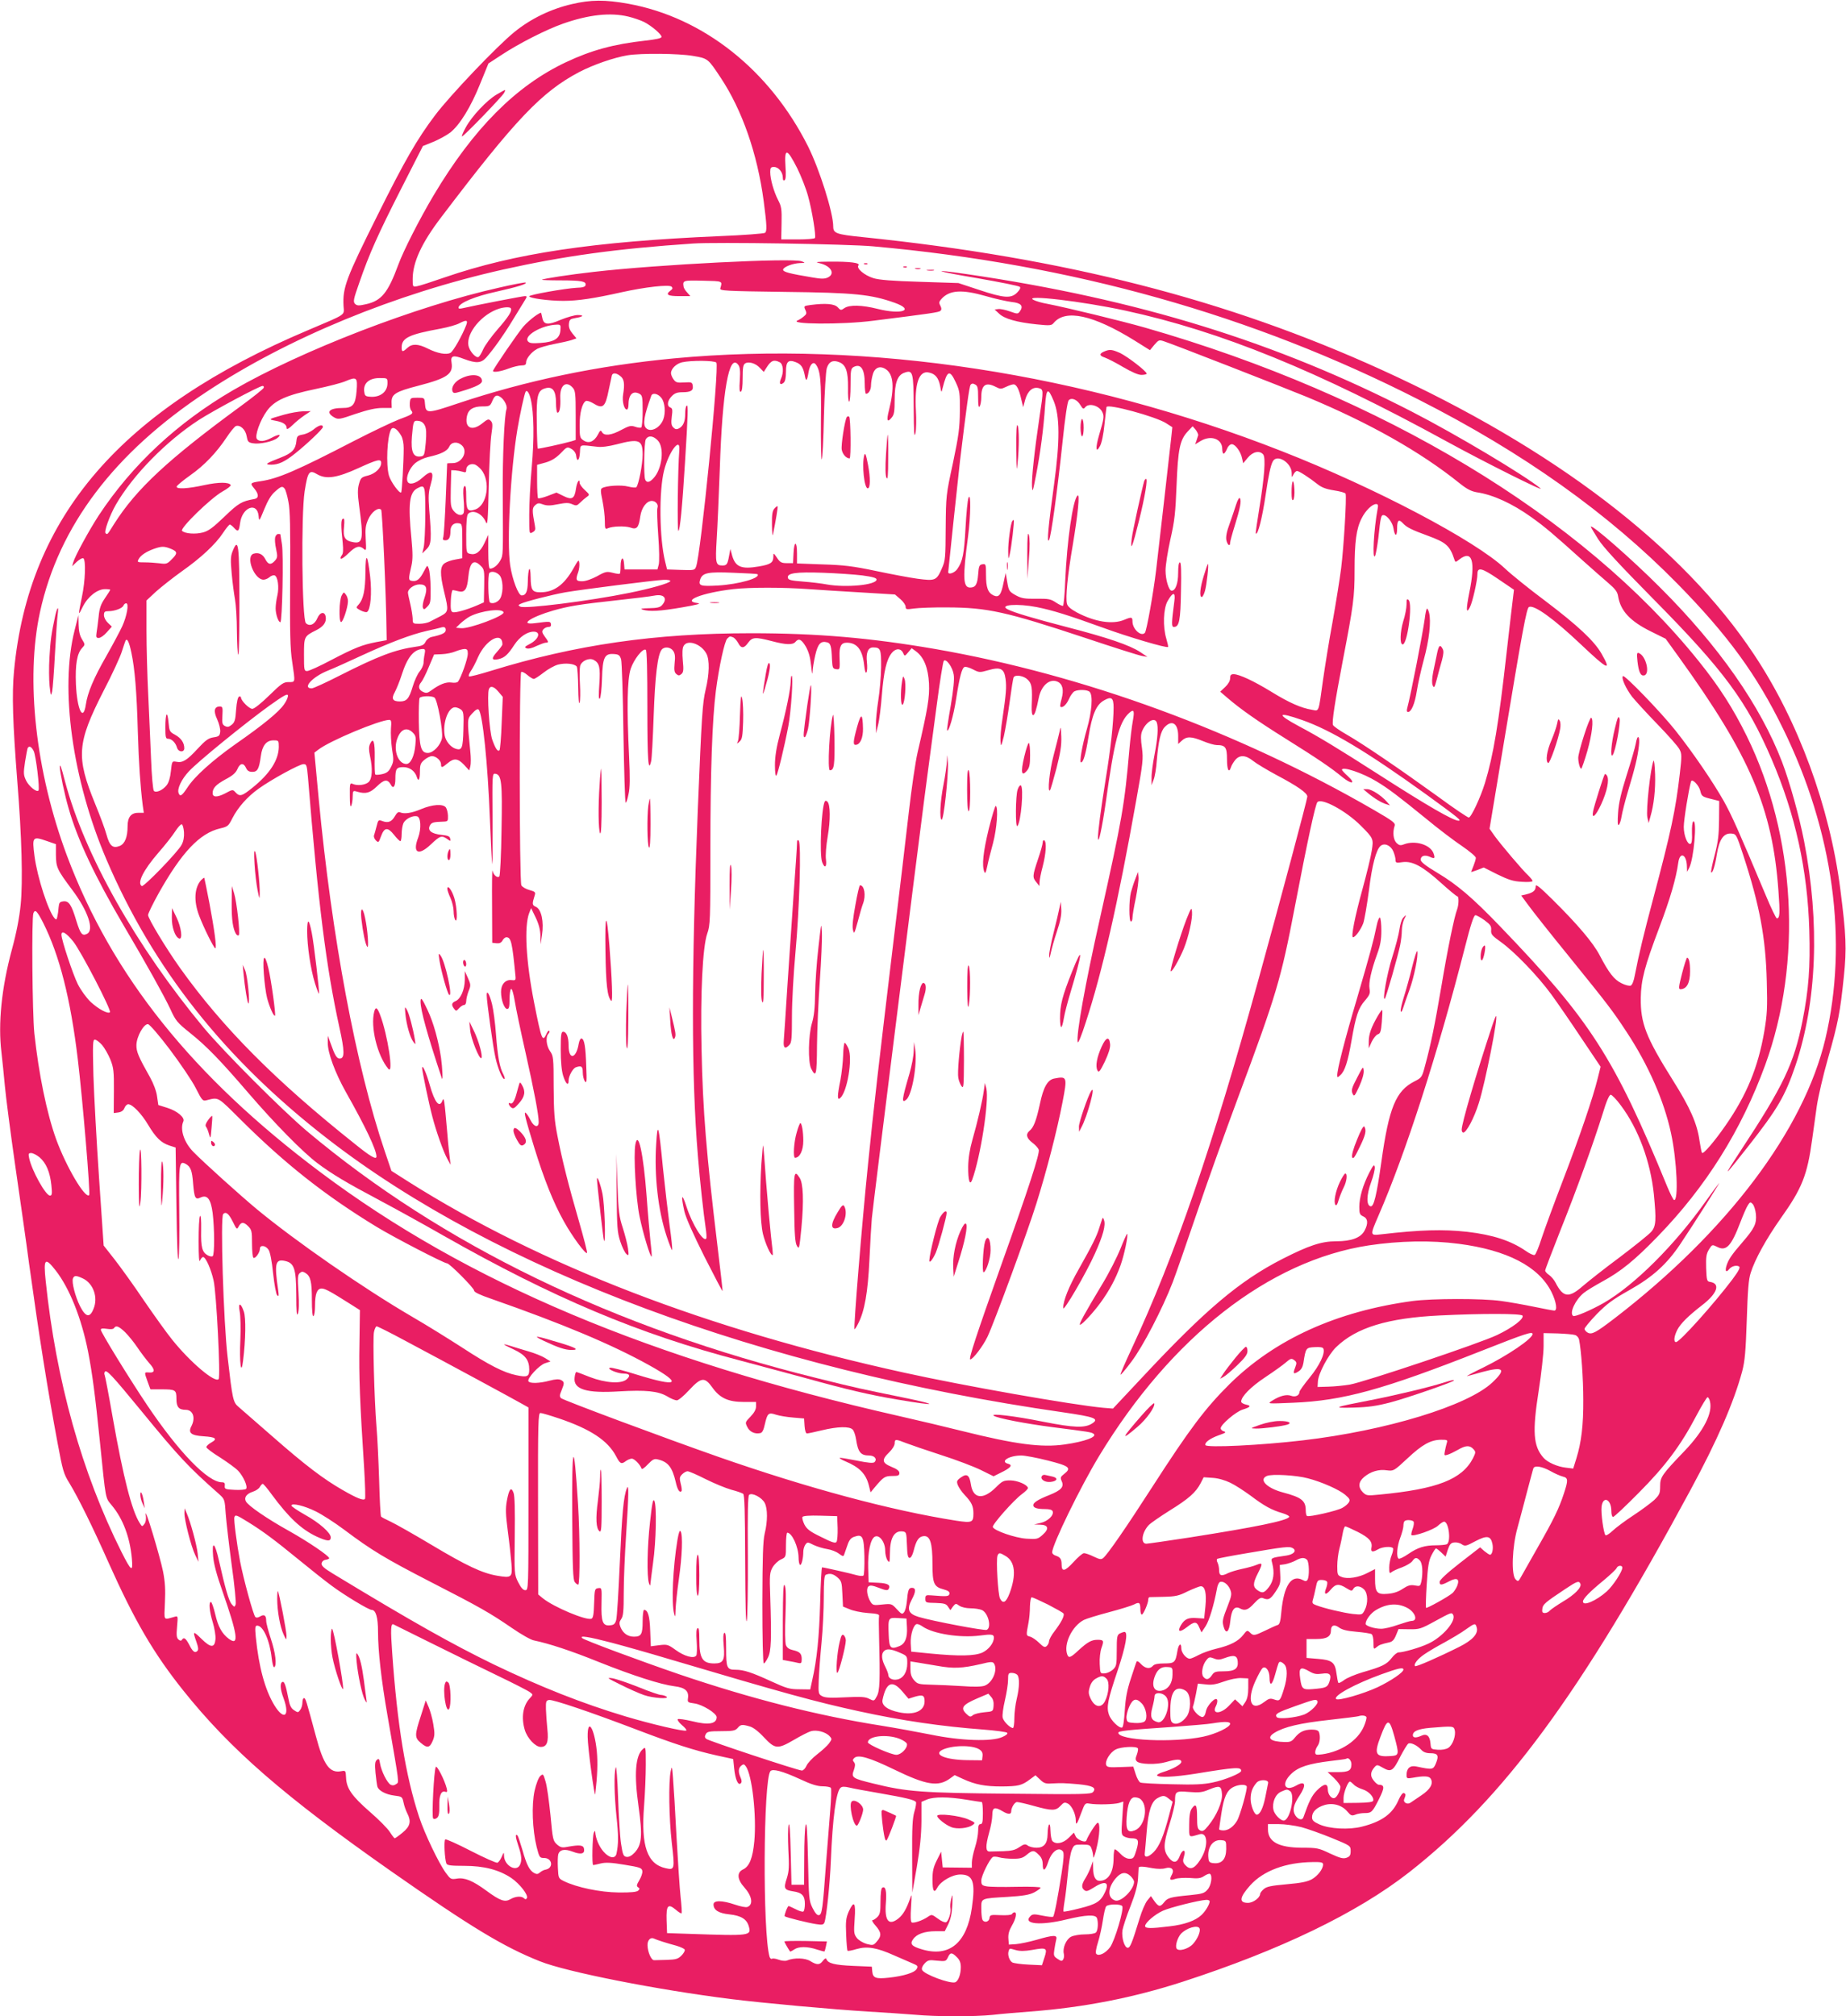 <?xml version="1.0" standalone="no"?>
<!DOCTYPE svg PUBLIC "-//W3C//DTD SVG 20010904//EN"
 "http://www.w3.org/TR/2001/REC-SVG-20010904/DTD/svg10.dtd">
<svg version="1.0" xmlns="http://www.w3.org/2000/svg"
 width="1172pt" height="1280pt" viewBox="0 0 1172 1280"
 preserveAspectRatio="xMidYMid meet">
<g transform="translate(0,1280) scale(0.1,-0.1)"
fill="#e91e63" stroke="none">
<path d="M3631 12774 c-134 -31 -262 -93 -366 -178 -110 -89 -409 -403 -503
-528 -114 -151 -195 -292 -362 -628 -204 -409 -225 -465 -219 -582 4 -62 24
-48 -223 -153 -1188 -501 -1777 -1183 -1869 -2165 -14 -145 -8 -332 21 -702
28 -346 36 -635 21 -783 -8 -80 -26 -175 -56 -285 -65 -240 -88 -468 -66 -649
6 -53 16 -150 22 -216 6 -66 35 -291 65 -500 30 -209 71 -492 89 -630 63 -455
117 -796 181 -1138 32 -172 38 -194 75 -253 56 -92 147 -276 250 -508 164
-366 283 -570 471 -806 300 -376 645 -675 1318 -1147 513 -359 717 -482 948
-574 170 -68 744 -181 1215 -240 211 -26 639 -65 867 -79 102 -6 235 -15 296
-20 141 -13 379 -13 497 -1 51 6 157 15 237 21 340 26 652 87 965 188 623 202
1110 437 1440 695 603 472 1088 1132 1787 2427 171 316 276 558 329 755 17 66
22 123 29 325 6 187 11 258 25 300 27 86 98 214 190 345 136 191 169 274 200
501 8 60 22 157 30 215 9 59 40 193 70 298 66 232 78 296 101 519 19 183 15
265 -22 556 -67 524 -267 1069 -548 1491 -454 685 -1272 1310 -2366 1808 -980
446 -2010 710 -3295 842 -166 17 -185 24 -185 67 0 88 -86 360 -160 509 -243
484 -664 818 -1140 905 -150 27 -239 26 -359 -2z m357 -79 c34 -8 80 -24 102
-35 48 -25 110 -78 110 -94 0 -9 -34 -16 -104 -24 -199 -22 -342 -61 -503
-137 -318 -150 -588 -422 -840 -845 -89 -150 -192 -352 -224 -440 -66 -179
-107 -229 -204 -251 -48 -11 -58 -10 -71 2 -13 14 -10 29 27 134 63 183 118
306 267 599 l137 269 67 27 c36 15 85 42 107 59 60 48 130 161 189 308 l53
130 81 53 c112 74 285 162 393 200 163 57 299 72 413 45z m412 -250 c95 -16
95 -17 174 -136 138 -207 235 -486 275 -789 20 -154 21 -187 8 -198 -6 -5
-136 -15 -287 -21 -806 -35 -1302 -109 -1747 -262 -81 -28 -160 -54 -175 -56
-28 -5 -28 -4 -28 45 0 106 56 229 182 394 472 622 637 795 876 921 91 47 218
91 306 106 86 14 324 12 416 -4z m662 -714 c25 -51 56 -130 68 -175 26 -92 52
-255 44 -267 -3 -5 -52 -9 -110 -9 l-104 0 2 103 c2 90 -1 107 -22 147 -27 53
-50 132 -50 178 0 27 4 32 24 32 29 0 56 -33 56 -68 0 -15 4 -21 11 -16 8 5
10 32 6 85 -8 123 9 120 75 -10z m483 -495 c1261 -113 2406 -435 3460 -972
668 -339 1206 -723 1645 -1170 320 -326 503 -577 670 -919 320 -652 415 -1352
269 -1970 -137 -579 -624 -1225 -1338 -1774 -120 -92 -145 -105 -171 -91 -11
6 -20 17 -20 24 0 7 35 49 77 93 64 65 101 93 208 153 149 84 238 165 323 292
76 113 251 388 247 388 -1 0 -39 -51 -84 -114 -197 -279 -453 -534 -648 -647
-83 -47 -183 -90 -195 -83 -26 17 13 102 67 146 17 14 70 46 119 73 116 63
205 135 351 286 305 314 530 672 682 1088 238 653 193 1456 -116 2086 -87 177
-175 315 -307 479 -738 918 -2011 1685 -3514 2116 -147 42 -501 128 -620 151
-36 6 -76 18 -90 26 -61 34 313 -10 585 -69 605 -131 1221 -382 2039 -830 237
-130 631 -327 596 -298 -101 83 -533 341 -815 486 -861 443 -1742 715 -2828
874 -242 35 -201 19 68 -26 143 -25 264 -49 270 -55 6 -6 0 -19 -18 -37 -38
-38 -83 -35 -242 18 l-130 43 -245 8 c-171 5 -260 12 -294 23 -57 17 -111 63
-96 81 14 17 -54 25 -184 24 -85 -1 -95 -2 -62 -10 73 -17 101 -68 51 -91 -19
-9 -42 -9 -93 0 -151 25 -193 36 -190 51 4 17 60 39 108 41 34 1 34 2 10 11
-56 23 -913 -20 -1320 -67 -151 -17 -322 -43 -329 -50 -2 -2 49 -4 115 -4 136
0 166 -6 162 -29 -2 -12 -17 -17 -58 -18 -71 -4 -300 -44 -300 -54 0 -12 123
-29 216 -29 93 0 193 15 372 55 149 33 301 50 316 35 8 -8 7 -15 -6 -24 -35
-26 -20 -36 54 -36 l71 0 -20 23 c-12 12 -22 29 -23 37 -6 40 -4 41 123 38
129 -3 124 -1 110 -49 -4 -15 32 -17 409 -22 446 -5 548 -16 698 -69 131 -47
44 -77 -108 -39 -98 25 -179 27 -211 5 -21 -15 -24 -15 -42 5 -21 23 -79 27
-172 15 -44 -6 -45 -7 -34 -31 10 -22 8 -28 -11 -43 -12 -10 -28 -20 -35 -23
-73 -26 278 -29 478 -3 365 46 416 53 426 63 8 8 7 17 -1 33 -10 18 -8 25 7
42 51 57 130 62 283 18 58 -17 131 -33 162 -37 61 -6 78 -25 53 -60 -13 -17
-15 -17 -63 0 -28 10 -61 17 -74 15 l-23 -3 28 -26 c34 -33 113 -55 237 -68
86 -9 96 -8 110 9 74 89 250 51 512 -111 l99 -62 28 34 c27 31 30 33 62 22 59
-19 748 -288 904 -352 397 -165 722 -348 972 -549 46 -37 74 -51 108 -57 103
-15 226 -71 350 -160 84 -60 139 -107 320 -270 62 -55 136 -121 167 -147 42
-36 57 -55 61 -82 15 -94 77 -160 209 -225 l93 -46 83 -115 c454 -630 595
-961 633 -1483 11 -145 9 -177 -10 -177 -5 0 -37 66 -71 148 -177 421 -215
505 -266 597 -69 122 -198 311 -307 448 -91 115 -323 355 -333 345 -12 -12 18
-78 58 -131 23 -28 96 -108 163 -177 67 -69 129 -139 138 -157 15 -28 15 -42
2 -155 -27 -233 -56 -368 -169 -793 -60 -225 -90 -349 -117 -488 -6 -35 -17
-61 -26 -64 -8 -3 -35 3 -58 15 -47 23 -80 65 -139 178 -41 79 -141 197 -300
354 -81 80 -106 100 -106 84 0 -27 -15 -40 -58 -51 l-34 -8 48 -65 c26 -36
140 -180 254 -320 251 -310 279 -347 367 -481 138 -209 238 -437 282 -642 38
-174 49 -435 19 -425 -5 2 -25 42 -44 88 -335 817 -489 1056 -1060 1649 -174
181 -271 264 -398 340 -75 45 -106 69 -106 83 0 25 25 33 57 19 32 -15 36 -11
24 23 -21 54 -116 83 -187 56 -23 -9 -31 -7 -48 9 -20 21 -25 67 -12 107 7 19
-7 30 -131 102 -861 498 -1842 858 -2786 1022 -412 71 -749 100 -1167 100
-612 0 -1116 -73 -1654 -239 -71 -22 -133 -38 -138 -35 -5 3 0 17 10 32 11 15
32 55 47 90 50 112 155 167 155 81 0 -5 -16 -27 -35 -48 -38 -42 -34 -56 12
-45 37 9 58 28 99 91 34 51 82 83 122 83 49 0 33 -49 -26 -79 -32 -17 -34 -20
-18 -27 11 -4 35 1 62 15 25 11 51 21 59 21 20 0 19 5 -7 40 -17 24 -19 32 -8
45 7 8 21 15 32 15 13 0 18 6 16 18 -4 18 -6 18 -100 6 -105 -14 -31 38 114
80 99 28 163 39 411 66 103 11 208 24 232 29 62 12 86 -19 48 -61 -12 -14 -32
-18 -82 -19 -48 -1 -59 -3 -41 -9 43 -14 110 -10 250 14 93 16 124 24 101 27
-109 13 27 66 224 89 107 12 314 12 480 0 66 -5 216 -14 333 -21 l214 -13 34
-29 c19 -16 34 -38 34 -49 0 -17 5 -18 53 -11 28 4 124 8 212 7 254 -1 372
-27 870 -192 182 -61 346 -113 365 -116 l35 -6 -45 30 c-66 44 -210 93 -466
159 -215 56 -336 92 -377 113 -56 29 62 38 185 14 100 -20 200 -51 418 -130
164 -60 408 -132 416 -123 2 2 -3 25 -11 52 -23 76 -19 192 8 239 34 60 51 60
43 0 -19 -144 -19 -164 -3 -164 34 0 42 40 45 228 3 127 1 182 -7 182 -7 0
-11 -25 -11 -68 0 -66 -17 -112 -41 -112 -18 0 -39 69 -39 129 0 33 14 122 31
198 27 118 32 168 39 343 9 229 21 288 71 341 l31 33 20 -23 c10 -14 17 -29
15 -35 -2 -6 -7 -21 -11 -34 l-8 -23 34 21 c66 40 138 14 138 -50 0 -16 4 -30
9 -30 5 0 14 14 21 30 7 18 20 30 31 30 22 0 57 -48 65 -90 l7 -31 29 35 c32
39 75 48 98 21 17 -21 8 -142 -25 -344 -14 -85 -24 -156 -22 -158 13 -12 41
100 62 242 19 129 32 190 46 216 26 49 118 -7 120 -73 0 -31 1 -32 11 -10 6
12 16 22 23 22 12 0 76 -41 129 -83 26 -21 54 -32 105 -40 39 -6 72 -15 74
-21 8 -21 -12 -343 -28 -472 -9 -71 -34 -226 -55 -344 -22 -118 -48 -282 -60
-365 -30 -215 -24 -199 -70 -191 -68 11 -144 44 -256 113 -116 71 -205 112
-241 113 -18 0 -23 -6 -23 -26 0 -16 -12 -37 -31 -55 l-32 -30 43 -37 c86 -74
193 -149 372 -261 203 -127 290 -186 360 -244 59 -48 89 -44 36 5 -21 19 -38
37 -38 41 0 24 132 -20 220 -74 71 -42 143 -97 315 -237 76 -63 179 -141 227
-173 48 -33 88 -66 88 -75 0 -8 -7 -31 -15 -51 -8 -19 -15 -37 -15 -38 0 -2
18 4 40 12 l40 16 87 -44 c72 -35 100 -44 156 -47 38 -3 67 0 67 5 0 5 -12 20
-26 34 -38 35 -174 196 -214 251 l-33 47 82 493 c127 766 153 910 169 915 34
14 159 -77 329 -238 171 -162 197 -174 131 -59 -46 81 -151 179 -357 335 -102
76 -217 169 -255 205 -188 178 -824 513 -1416 745 -1259 495 -2632 705 -3860
590 -485 -46 -936 -140 -1373 -286 -196 -66 -204 -66 -209 -1 -3 37 -3 37 -48
37 -44 0 -45 -1 -48 -33 -2 -18 2 -40 9 -48 16 -20 8 -25 -81 -58 -41 -16
-167 -76 -280 -134 -367 -190 -485 -241 -596 -257 -67 -10 -68 -12 -39 -47 29
-35 29 -61 0 -66 -80 -14 -101 -26 -190 -112 -71 -68 -101 -91 -136 -100 -48
-13 -115 -8 -133 10 -15 16 181 207 257 250 31 17 55 36 52 41 -13 19 -75 19
-165 0 -108 -24 -184 -28 -178 -9 3 7 41 39 85 70 91 64 166 143 231 240 24
37 51 69 59 73 28 10 62 -22 69 -64 6 -34 10 -40 39 -45 43 -8 129 11 157 34
30 25 7 25 -39 0 -44 -23 -76 -26 -92 -7 -15 19 20 119 64 179 48 66 125 100
307 138 81 17 168 39 194 51 69 29 75 23 68 -63 -7 -87 -24 -108 -88 -108 -87
0 -111 -27 -54 -60 26 -14 34 -13 137 23 78 26 127 37 169 37 l59 0 -1 36 c-1
51 25 68 169 105 185 48 223 75 212 146 -8 46 10 51 79 24 78 -29 108 -27 141
9 48 55 108 139 164 231 30 49 64 105 76 124 20 32 21 35 5 35 -14 0 -299 -55
-401 -78 -17 -3 -22 -1 -19 9 9 28 105 68 238 97 141 32 196 49 187 58 -2 3
-78 -11 -168 -32 -524 -117 -1257 -400 -1689 -651 -355 -207 -641 -474 -853
-795 -60 -92 -151 -258 -162 -298 l-7 -25 30 29 c17 15 35 25 41 22 17 -11 13
-142 -9 -246 -25 -122 -25 -124 6 -61 32 64 92 111 141 111 18 0 33 -2 33 -4
0 -2 -15 -27 -34 -54 -27 -40 -35 -64 -40 -119 -4 -37 -10 -83 -13 -100 -4
-28 -2 -33 14 -33 11 0 34 16 51 36 l32 36 -25 24 c-14 13 -25 34 -25 49 0 21
5 25 29 25 39 0 88 18 95 36 3 8 11 14 17 14 19 0 5 -80 -25 -146 -15 -32 -60
-117 -101 -189 -80 -140 -119 -232 -130 -308 -17 -113 -56 -32 -63 130 -5 124
7 195 39 229 20 22 20 22 0 55 -15 24 -21 53 -22 94 l-1 60 -24 -95 c-95 -372
-15 -949 202 -1457 295 -690 748 -1264 1399 -1769 1081 -840 2760 -1465 4675
-1740 199 -29 230 -40 185 -70 -47 -31 -116 -28 -310 10 -184 37 -343 56 -315
38 24 -16 202 -50 371 -72 236 -30 246 -32 260 -41 32 -19 -53 -51 -182 -69
-147 -21 -312 1 -649 85 -96 24 -276 67 -400 95 -1582 359 -2744 849 -3678
1550 -811 608 -1322 1248 -1607 2008 -199 533 -264 1120 -171 1547 119 545
471 1011 1058 1398 517 342 1197 622 1883 776 386 86 718 132 1205 165 144 10
985 -3 1145 -18z m-2302 -393 c10 -16 -14 -54 -84 -134 -40 -46 -81 -103 -91
-126 -10 -23 -23 -45 -29 -49 -17 -10 -58 36 -65 72 -15 80 86 201 196 235 33
10 68 11 73 2z m-283 -107 c-25 -65 -82 -166 -100 -176 -26 -14 -82 -4 -144
27 -61 31 -100 32 -129 5 -30 -28 -37 -28 -37 2 0 61 46 83 249 120 47 9 101
24 120 35 43 22 53 19 41 -13z m1588 -238 c20 -24 -99 -1224 -129 -1296 -8
-22 -13 -23 -96 -20 l-88 3 -12 49 c-37 148 -40 448 -7 579 29 116 103 217 97
132 -10 -124 -14 -515 -6 -515 10 0 25 156 42 435 19 305 21 366 11 360 -6 -3
-10 -26 -10 -51 0 -51 -12 -79 -40 -94 -14 -7 -23 -6 -35 6 -13 13 -15 28 -10
69 6 43 4 53 -9 58 -24 9 -19 44 9 72 18 19 35 25 67 25 54 0 71 11 66 41 -3
22 -7 24 -54 21 -45 -3 -54 0 -68 20 -9 12 -16 30 -16 39 0 28 33 60 70 69 58
13 206 12 218 -2z m403 2 c22 -12 26 -64 7 -105 -13 -30 -5 -43 17 -25 10 8
15 31 15 71 0 64 15 78 62 60 34 -13 47 -32 57 -82 8 -46 15 -40 25 22 8 44
28 66 44 47 31 -38 37 -105 34 -357 -1 -140 1 -251 5 -247 5 4 11 128 14 274
4 152 12 283 18 304 13 43 40 55 81 38 41 -17 55 -60 54 -162 -1 -49 2 -88 7
-88 5 0 9 47 9 105 0 93 2 105 19 115 46 24 71 -12 71 -104 0 -36 4 -66 8 -66
17 0 32 25 32 55 0 16 5 47 11 67 12 45 46 59 83 34 49 -32 56 -117 20 -260
-17 -66 -11 -82 17 -47 16 19 19 39 19 115 0 105 18 155 62 170 54 19 58 6 59
-223 1 -156 3 -195 11 -161 5 25 6 88 3 140 -10 174 19 260 83 245 40 -8 61
-34 71 -86 8 -44 8 -44 15 -14 29 114 45 122 84 38 25 -54 27 -67 26 -183 -1
-108 -7 -153 -44 -330 -44 -202 -44 -208 -46 -410 -1 -191 -2 -209 -24 -258
-34 -78 -42 -81 -155 -66 -52 7 -172 30 -267 50 -143 30 -201 37 -335 41
l-163 6 0 63 c0 82 -18 83 -22 2 l-3 -63 -40 0 c-33 0 -43 5 -62 34 -22 32
-23 32 -23 10 0 -41 -16 -52 -92 -65 -111 -19 -149 -4 -170 70 l-11 41 -8 -43
c-10 -55 -15 -62 -43 -62 -42 0 -45 16 -36 165 5 77 14 280 20 450 16 496 59
736 117 659 11 -14 14 -38 10 -97 -4 -57 -2 -77 6 -74 8 2 12 33 12 87 0 65 3
85 16 93 22 14 67 1 94 -29 l24 -25 18 28 c28 45 47 52 84 33z m-1012 -88 c24
-18 28 -50 17 -117 -7 -42 6 -95 24 -95 5 0 10 12 10 28 0 67 27 95 70 72 18
-10 20 -20 20 -110 0 -54 -4 -101 -9 -104 -5 -3 -22 -1 -39 5 -26 9 -38 6 -87
-20 -64 -35 -109 -40 -123 -14 -8 14 -12 12 -26 -16 -24 -45 -58 -59 -91 -37
-23 15 -25 22 -25 97 0 78 16 139 39 153 6 4 26 -2 45 -13 64 -40 79 -27 101
85 9 43 18 85 20 92 6 17 29 15 54 -6z m-1479 -45 c0 -57 -50 -93 -116 -85
-25 2 -29 8 -32 35 -5 51 33 83 98 83 50 0 50 0 50 -33z m3750 -90 c0 -50 3
-67 10 -57 5 8 10 34 10 58 0 79 28 99 92 66 29 -15 34 -15 65 0 18 9 40 16
48 16 19 0 35 -32 49 -95 l12 -50 13 48 c16 56 48 83 86 73 30 -8 31 -11 5
-181 -32 -214 -51 -390 -48 -441 3 -44 5 -37 26 71 27 139 48 298 57 438 8
114 18 120 55 31 39 -95 40 -254 2 -530 -36 -261 -47 -376 -32 -353 13 21 53
311 86 624 16 155 31 255 39 264 18 19 53 5 74 -30 16 -26 20 -28 31 -14 24
29 90 10 109 -32 12 -26 10 -41 -21 -145 -24 -82 -21 -120 6 -69 11 20 22 75
28 135 6 56 12 106 13 112 6 23 315 -61 379 -103 l39 -25 -6 -57 c-6 -61 -81
-713 -97 -851 -18 -149 -60 -383 -71 -397 -23 -27 -78 22 -79 70 0 31 -5 32
-53 12 -74 -31 -186 -13 -300 47 -39 21 -59 39 -63 55 -10 38 4 182 36 368 34
203 47 335 31 319 -30 -28 -67 -289 -78 -541 -3 -85 -10 -156 -14 -159 -4 -2
-24 7 -45 21 -33 22 -46 25 -124 24 -75 -1 -94 2 -131 22 -41 23 -45 28 -54
83 l-10 59 -13 -59 c-16 -82 -30 -99 -64 -84 -36 17 -48 50 -48 131 0 67 -1
70 -22 67 -20 -3 -24 -10 -28 -66 -5 -63 -17 -82 -51 -82 -45 0 -48 63 -13
324 17 130 19 286 3 246 -6 -14 -14 -99 -19 -190 -9 -168 -18 -213 -52 -262
-17 -25 -58 -39 -58 -20 0 8 68 648 75 707 40 331 59 472 67 482 7 9 16 10 29
2 16 -8 19 -21 19 -82z m-2574 62 c17 -19 19 -38 19 -177 l0 -155 -25 -8 c-60
-17 -212 -50 -216 -47 -2 2 -5 76 -6 164 -3 176 5 207 58 220 43 11 64 -18 64
-93 0 -34 4 -63 10 -63 13 0 20 36 17 96 -3 78 37 110 79 63z m-1962 -1 c-2
-7 -66 -58 -141 -113 -466 -341 -668 -529 -809 -752 -45 -72 -41 -66 -53 -59
-13 8 25 113 65 183 108 187 319 402 525 536 91 59 386 217 406 217 7 0 10 -6
7 -12z m1696 -74 c20 -85 22 -251 6 -429 -9 -99 -16 -235 -16 -303 0 -122 0
-123 21 -111 17 9 20 17 15 42 -18 96 -18 112 1 129 16 15 24 16 50 6 25 -9
46 -9 95 1 51 10 69 10 91 0 25 -11 30 -10 50 10 12 12 31 28 42 36 20 14 19
15 -12 44 -18 16 -33 37 -33 46 0 32 -17 5 -23 -36 -9 -65 -25 -75 -79 -48
l-45 22 -55 -21 c-31 -12 -59 -18 -62 -15 -3 4 -6 53 -6 109 l0 103 54 15 c38
11 65 28 95 58 40 42 42 43 69 28 17 -10 28 -26 30 -43 5 -44 21 -31 24 21 3
53 -6 49 108 36 29 -4 73 2 124 15 144 38 166 29 166 -65 0 -61 -25 -190 -40
-207 -4 -4 -27 -2 -51 4 -44 12 -141 6 -167 -10 -10 -6 -9 -22 3 -80 8 -40 15
-97 15 -128 0 -49 2 -54 18 -47 30 14 111 16 144 5 41 -15 53 -1 63 71 8 55
40 98 73 98 25 0 44 -23 36 -44 -4 -9 -1 -88 5 -174 7 -91 8 -170 3 -187 l-8
-30 -105 0 -104 0 -3 38 c-4 50 -22 37 -22 -17 0 -23 -2 -45 -5 -48 -3 -3 -23
0 -46 6 -36 9 -45 8 -98 -22 -36 -19 -73 -32 -95 -32 -39 0 -43 8 -25 58 6 17
9 43 7 58 -3 24 -6 21 -37 -34 -59 -105 -124 -152 -210 -152 -52 0 -61 14 -62
95 -1 87 -17 60 -18 -30 -1 -60 -12 -85 -39 -85 -21 0 -59 100 -73 191 -22
150 2 600 46 864 16 95 44 224 52 238 9 15 24 -9 33 -49z m829 10 c23 -29 28
-94 12 -137 -21 -54 -80 -84 -109 -55 -23 23 -13 79 33 206 8 21 43 13 64 -14z
m-1018 3 c23 -18 41 -56 35 -74 -14 -35 -26 -308 -24 -540 2 -397 3 -385 -15
-420 -17 -31 -44 -53 -66 -53 -7 0 -11 38 -11 108 l0 107 -24 -52 c-27 -57
-55 -78 -92 -69 -24 6 -24 8 -24 124 0 78 4 122 12 130 30 30 90 2 112 -51 11
-28 14 0 19 228 3 143 11 291 17 329 9 59 8 72 -5 85 -13 13 -19 11 -55 -18
-64 -51 -112 -27 -95 49 9 41 40 60 98 60 45 0 49 2 63 35 15 37 29 42 55 22z
m-484 -178 c10 -20 11 -50 6 -110 -8 -81 -9 -84 -35 -87 -45 -5 -60 31 -53
125 9 102 10 105 42 101 18 -2 32 -12 40 -29z m-151 -63 c11 -18 17 -50 17
-81 0 -89 -11 -276 -16 -281 -10 -10 -67 68 -78 108 -19 71 -11 244 13 290 11
23 38 8 64 -36z m1629 -31 c45 -44 30 -182 -27 -242 -25 -27 -43 -29 -52 -7
-10 26 -7 234 4 255 15 26 46 24 75 -6z m-1243 -32 c41 -37 3 -113 -58 -113
-19 0 -34 -1 -35 -2 0 -2 -4 -102 -9 -223 -5 -121 -12 -230 -15 -242 -6 -19
-3 -23 13 -23 22 0 32 18 32 60 0 33 21 53 52 48 22 -3 23 -6 23 -113 l0 -109
-44 -8 c-24 -4 -54 -14 -67 -23 -31 -20 -32 -68 -4 -183 29 -119 28 -126 -22
-153 -24 -12 -54 -28 -68 -35 -14 -8 -44 -14 -67 -14 -42 0 -43 1 -43 33 -1
17 -7 59 -15 92 -8 33 -15 66 -15 73 0 24 39 52 74 52 44 0 52 -22 31 -85 -9
-26 -14 -54 -10 -63 5 -13 9 -13 28 7 20 20 22 31 21 119 -1 53 -6 108 -12
122 -9 25 -9 24 -30 -16 -26 -51 -45 -66 -74 -62 -26 3 -26 11 -6 96 9 41 9
78 0 175 -22 218 -13 290 37 317 50 26 51 22 51 -162 0 -95 -5 -191 -10 -212
l-9 -39 27 27 c31 30 33 64 17 251 -6 82 -5 111 9 158 25 87 8 99 -55 42 -40
-36 -83 -46 -92 -21 -11 27 13 84 47 114 21 18 55 34 85 41 78 17 120 37 133
65 13 31 52 35 80 9z m-512 -112 c0 -32 -37 -68 -84 -80 -42 -10 -46 -15 -57
-54 -9 -33 -9 -63 1 -137 29 -212 24 -243 -37 -232 -53 9 -66 30 -59 95 4 44
3 58 -7 54 -13 -4 -13 -47 -1 -155 4 -44 3 -66 -6 -77 -7 -9 -10 -18 -6 -22 3
-4 26 12 49 35 45 45 70 51 97 27 15 -14 16 -9 12 63 -4 65 -1 87 16 125 21
48 64 79 82 61 7 -7 32 -552 34 -768 l1 -60 -65 -12 c-92 -18 -137 -36 -287
-114 -73 -39 -142 -70 -153 -70 -19 0 -20 6 -20 103 0 116 1 118 77 156 46 23
66 50 61 84 -5 37 -36 33 -53 -7 -17 -41 -50 -55 -73 -32 -25 24 -31 686 -8
836 20 127 29 140 80 109 57 -33 125 -23 261 39 122 56 145 61 145 33z m635
-42 c61 -74 39 -226 -37 -253 -49 -17 -58 -4 -58 79 0 54 -3 74 -11 69 -8 -5
-10 -30 -6 -80 4 -40 4 -80 1 -89 -9 -23 -40 -18 -64 12 -19 24 -20 37 -18
142 l3 116 25 -1 c14 -1 35 -5 48 -9 18 -6 22 -4 22 13 0 25 25 41 52 34 10
-2 29 -17 43 -33z m-1248 -121 c6 -7 17 -44 24 -83 11 -54 13 -164 11 -492 -2
-339 0 -441 13 -524 20 -136 21 -129 -22 -129 -33 0 -46 -9 -124 -85 -51 -50
-95 -85 -107 -85 -20 0 -72 52 -72 72 0 5 -6 8 -12 6 -8 -3 -15 -33 -19 -83
-4 -65 -9 -81 -28 -96 -18 -15 -27 -16 -43 -8 -17 9 -19 19 -16 67 3 50 1 57
-16 57 -36 0 -42 -29 -17 -82 12 -27 21 -62 19 -79 -3 -25 -8 -30 -43 -35 -32
-5 -51 -19 -100 -72 -68 -74 -96 -91 -135 -83 -28 5 -28 4 -35 -59 -4 -41 -14
-74 -27 -90 -25 -32 -67 -50 -81 -36 -6 6 -14 97 -18 203 -4 106 -13 290 -18
408 -6 118 -11 301 -11 406 l0 192 60 56 c34 30 107 88 163 128 122 86 215
172 263 245 19 29 39 53 43 53 4 0 16 -9 26 -20 26 -29 32 -25 39 28 13 103
110 139 118 45 3 -35 4 -33 36 45 22 54 44 91 68 111 38 34 47 37 61 19z
m6939 -130 c-24 -130 -35 -329 -16 -297 5 9 14 61 21 115 14 131 17 144 32
144 23 0 58 -46 64 -84 8 -53 23 -55 23 -2 0 53 10 63 36 35 25 -27 55 -42
159 -80 117 -43 140 -63 169 -152 6 -18 7 -17 32 2 81 63 103 -12 63 -208 -22
-110 -21 -143 3 -96 17 32 48 171 48 211 0 46 28 39 132 -32 l100 -68 -5 -41
c-3 -22 -22 -184 -42 -360 -50 -448 -84 -651 -137 -825 -28 -92 -88 -220 -103
-220 -7 0 -98 61 -201 137 -244 176 -467 328 -573 389 -46 26 -85 54 -88 61
-8 19 12 146 62 408 68 353 75 406 75 575 0 181 11 264 45 330 25 50 67 90 92
90 12 0 14 -8 9 -32z m-7661 -252 c43 -18 44 -29 4 -68 -27 -28 -34 -30 -76
-24 -25 3 -68 6 -95 6 -46 0 -48 1 -38 20 13 25 48 48 98 66 48 17 65 17 107
0z m1968 -109 c21 -20 23 -30 21 -127 l-2 -104 -43 -19 c-68 -29 -139 -49
-155 -43 -12 4 -14 22 -12 73 2 38 7 67 13 67 6 -1 22 -4 37 -8 39 -9 54 13
61 89 9 96 34 119 80 72z m117 -57 c23 -23 28 -102 8 -145 -12 -26 -48 -42
-67 -30 -12 7 -15 177 -4 188 13 13 43 7 63 -13z m1639 5 c23 -24 -118 -64
-250 -72 -112 -6 -126 -2 -114 37 14 44 49 51 210 44 83 -3 152 -7 154 -9z
m666 -8 c66 -9 90 -16 90 -26 0 -35 -195 -53 -317 -31 -31 6 -98 14 -149 18
-77 6 -94 10 -97 24 -6 30 51 38 223 32 88 -3 201 -11 250 -17z m-1220 -37
c-8 -13 -122 -46 -261 -74 -250 -51 -663 -103 -691 -87 -14 8 -14 10 3 18 24
13 199 58 284 73 105 18 570 77 623 79 29 1 46 -3 42 -9z m-1058 -197 c8 -22
-217 -106 -270 -101 l-32 3 30 29 c17 15 42 34 57 42 73 38 206 54 215 27z
m-367 -112 c0 -19 -22 -30 -91 -45 -14 -3 -31 -17 -37 -30 -9 -19 -21 -26 -59
-31 -134 -19 -238 -58 -487 -184 -88 -45 -167 -81 -177 -81 -62 0 4 73 101
112 36 14 133 58 215 96 180 83 314 134 415 157 41 9 80 18 85 20 24 8 35 4
35 -14z m1825 -47 c8 -4 22 -19 31 -35 19 -37 37 -37 64 1 26 36 46 37 150 10
90 -24 133 -25 150 -5 21 25 38 17 66 -30 19 -34 28 -67 34 -123 4 -42 8 -60
9 -39 0 21 8 70 17 108 17 73 35 92 76 81 21 -5 27 -25 30 -107 3 -54 5 -60
26 -63 25 -4 25 -2 22 81 -2 64 10 87 46 87 64 0 99 -43 110 -139 4 -40 10
-58 15 -49 5 7 6 36 3 64 -7 60 7 94 39 94 48 0 52 -12 51 -127 -1 -59 -9
-154 -18 -210 -9 -57 -16 -127 -15 -155 l1 -53 13 54 c8 30 18 116 24 191 12
148 29 222 62 264 25 32 59 32 73 0 9 -21 10 -21 32 5 l22 26 29 -21 c49 -37
76 -105 81 -203 4 -88 -7 -157 -72 -436 -14 -60 -39 -231 -56 -380 -17 -148
-62 -531 -101 -850 -90 -752 -122 -1025 -158 -1385 -39 -382 -93 -1041 -86
-1048 2 -2 13 14 24 37 40 78 61 195 71 406 5 110 12 227 15 260 8 86 287
2311 334 2670 22 165 56 426 77 580 20 154 41 285 46 290 15 16 56 -40 63 -88
5 -29 -2 -96 -19 -197 -15 -84 -25 -155 -23 -157 11 -10 41 94 57 198 22 142
37 199 54 205 7 3 31 -4 54 -16 39 -20 42 -20 95 -5 79 23 102 11 111 -54 7
-54 4 -92 -20 -257 -9 -56 -14 -119 -12 -140 3 -37 4 -35 21 31 9 39 26 137
37 218 11 82 22 153 26 158 11 18 65 9 89 -16 26 -25 30 -49 25 -167 -1 -35 2
-58 9 -58 10 0 21 35 36 110 16 79 70 125 120 102 32 -15 40 -52 25 -108 -7
-24 -11 -47 -8 -50 12 -11 37 10 54 47 9 22 25 44 35 50 25 13 83 11 97 -3 22
-22 14 -127 -18 -238 -30 -104 -48 -210 -37 -210 15 0 30 51 48 164 22 139 49
202 97 229 48 28 62 18 62 -45 0 -91 -19 -266 -50 -453 -32 -200 -50 -337 -49
-375 2 -48 27 71 49 224 54 391 85 513 149 570 30 27 35 15 23 -51 -6 -32 -16
-114 -22 -183 -30 -347 -46 -440 -184 -1058 -98 -435 -154 -751 -144 -798 3
-11 25 44 50 122 106 323 205 757 322 1415 43 239 45 262 36 331 -8 54 -8 83
0 104 23 60 80 95 94 58 11 -29 6 -102 -14 -204 -11 -56 -20 -123 -19 -148 l0
-47 13 35 c8 20 17 74 20 120 11 129 25 190 52 216 46 47 84 20 84 -58 l0 -51
23 21 c30 28 60 28 135 -3 34 -14 73 -25 87 -25 55 0 65 -14 65 -90 0 -67 12
-91 25 -51 3 11 15 31 26 45 28 35 67 34 114 -4 21 -17 88 -57 149 -90 134
-71 196 -114 196 -137 0 -17 -172 -661 -312 -1168 -292 -1059 -528 -1746 -802
-2334 -42 -90 -75 -166 -72 -168 2 -2 34 35 70 84 71 93 196 334 261 502 20
52 87 245 150 430 62 185 183 523 268 751 240 644 270 744 357 1200 81 423
131 654 144 668 27 28 181 -55 275 -149 81 -81 82 -84 70 -159 -5 -36 -32
-146 -59 -245 -48 -173 -74 -305 -60 -305 15 0 50 49 65 89 8 23 24 117 36
208 20 163 46 259 74 283 25 21 65 3 81 -35 8 -19 14 -43 14 -54 0 -19 5 -20
45 -14 63 8 128 -27 244 -132 52 -47 98 -85 103 -85 11 0 10 -53 -1 -83 -18
-46 -61 -255 -100 -489 -42 -247 -67 -369 -103 -501 -20 -76 -21 -78 -68 -102
-118 -60 -162 -167 -210 -511 -30 -213 -48 -286 -68 -282 -28 5 -27 71 3 153
15 40 25 83 23 96 -3 20 -9 14 -35 -36 -40 -78 -63 -157 -63 -217 0 -42 3 -50
25 -60 29 -13 33 -44 9 -89 -23 -46 -83 -69 -181 -69 -94 0 -174 -27 -341
-112 -274 -140 -491 -324 -895 -757 l-181 -193 -62 5 c-200 19 -884 139 -1264
223 -1248 274 -2307 682 -3145 1211 l-110 70 -42 124 c-183 540 -336 1356
-420 2242 l-27 289 25 19 c72 56 388 188 450 189 13 0 15 -10 11 -56 -2 -30 1
-89 7 -130 11 -67 11 -78 -6 -112 -14 -29 -26 -39 -55 -46 -21 -5 -41 -6 -45
-3 -4 4 -5 52 -4 106 2 102 -9 134 -30 88 -8 -18 -8 -38 0 -76 18 -83 14 -145
-9 -166 -21 -19 -72 -25 -102 -11 -16 7 -18 1 -17 -75 0 -56 3 -77 9 -64 5 11
9 37 9 59 1 37 2 38 29 30 55 -16 82 -8 126 35 45 44 67 46 87 10 15 -30 29
-13 29 36 0 65 7 75 51 75 39 0 73 -24 85 -62 10 -34 20 -18 20 33 0 44 4 55
28 75 15 13 37 24 48 24 27 0 58 -28 58 -52 0 -24 6 -23 42 7 40 34 65 31 104
-10 l33 -36 7 26 c4 15 4 57 0 93 -21 211 -21 206 12 243 21 23 34 31 41 24
25 -25 58 -344 71 -690 6 -154 13 -284 15 -290 2 -5 3 122 2 283 -2 288 -2
293 18 290 39 -6 45 -53 39 -358 -2 -157 -9 -289 -14 -294 -12 -12 -38 9 -43
37 -3 12 -4 -86 -3 -218 l1 -240 27 -3 c19 -2 30 3 38 17 6 12 17 21 25 21 30
0 37 -33 58 -250 2 -22 -2 -25 -25 -22 -39 5 -68 -28 -67 -75 0 -52 21 -108
39 -108 12 0 15 14 15 62 0 35 5 64 10 65 6 2 16 -33 23 -77 7 -44 37 -188 67
-320 57 -254 85 -402 85 -448 0 -39 -30 -32 -52 12 -9 19 -22 39 -29 45 -16
16 -5 -30 53 -219 62 -201 121 -349 187 -467 54 -98 143 -218 148 -201 2 5
-21 95 -51 199 -66 227 -107 389 -137 544 -19 95 -23 149 -24 310 0 186 -2
197 -23 227 -24 34 -29 92 -10 111 6 6 9 15 5 18 -3 4 -12 -5 -18 -20 -25 -54
-31 -38 -78 199 -52 264 -64 484 -31 570 l12 30 29 -60 c20 -42 29 -77 30
-115 l1 -55 9 60 c13 84 -4 162 -38 178 -25 11 -26 17 -8 74 6 19 2 23 -34 33
-22 6 -45 19 -51 30 -13 24 -14 1346 -1 1354 5 4 23 -5 39 -19 16 -14 35 -25
41 -25 6 0 34 18 62 40 28 22 69 45 92 51 47 12 106 6 119 -13 4 -7 8 -67 9
-133 1 -71 4 -110 9 -95 4 14 5 66 2 116 -3 50 -2 103 1 116 9 33 57 54 86 39
37 -20 43 -46 36 -154 -5 -70 -4 -99 3 -92 6 6 12 62 14 126 4 137 16 162 77
157 29 -2 36 -8 44 -33 5 -16 12 -227 15 -467 4 -240 10 -439 14 -443 3 -4 12
20 18 52 10 43 10 105 4 238 -15 310 -12 491 10 559 20 60 77 133 96 121 7 -4
10 -127 10 -371 0 -333 6 -414 24 -336 4 15 11 144 16 287 9 254 25 390 51
421 17 21 56 17 73 -8 11 -16 14 -36 9 -78 -4 -44 -2 -58 11 -69 13 -11 19
-11 32 0 13 11 15 26 9 85 -4 47 -3 80 5 93 23 44 112 14 145 -49 21 -40 19
-129 -5 -228 -20 -84 -25 -160 -50 -767 -41 -1018 -41 -1697 1 -2195 12 -154
37 -375 49 -454 5 -32 7 -63 4 -68 -17 -27 -89 89 -125 200 -30 94 -38 78 -14
-28 10 -42 56 -145 127 -287 62 -122 114 -221 115 -219 2 1 -13 130 -32 287
-70 581 -93 854 -101 1249 -8 350 7 650 36 733 19 53 20 85 20 529 0 502 12
832 35 1013 20 153 55 314 72 331 17 16 16 16 38 8z m-3821 -97 c22 -103 34
-249 41 -502 6 -202 16 -346 31 -467 l7 -48 -36 0 c-45 0 -67 -28 -67 -85 0
-69 -17 -111 -49 -125 -45 -18 -65 -1 -85 72 -9 34 -42 122 -72 195 -122 299
-116 384 53 716 55 105 107 219 117 252 10 33 21 63 23 68 10 18 23 -8 37 -76z
m1862 -9 c-4 -18 -7 -44 -7 -58 -1 -13 -12 -37 -25 -53 -13 -15 -33 -59 -44
-96 -23 -77 -38 -94 -81 -94 -47 0 -56 17 -32 60 11 21 31 70 43 108 36 113
77 163 134 165 15 0 17 -5 12 -32z m274 1 c0 -30 -43 -152 -62 -176 -5 -7 -23
-9 -42 -6 -34 5 -75 -11 -128 -50 -23 -17 -32 -19 -53 -9 -28 13 -32 37 -11
61 8 9 30 52 48 96 l34 80 49 2 c28 1 66 9 85 17 19 8 45 15 58 16 18 0 22 -5
22 -31z m195 -241 l27 -32 -7 -166 c-3 -91 -10 -169 -14 -173 -11 -11 -26 11
-46 68 -18 51 -34 288 -21 320 9 24 32 18 61 -17z m-1362 -80 c-33 -48 -130
-128 -308 -252 -147 -104 -261 -206 -306 -277 -34 -51 -46 -59 -55 -34 -11 27
19 89 65 138 57 62 356 305 511 417 90 64 116 79 118 65 2 -9 -9 -35 -25 -57z
m955 44 c19 -12 56 -213 48 -258 -9 -45 -55 -94 -90 -94 -43 0 -54 38 -57 197
-1 77 1 145 5 152 8 13 75 15 94 3z m168 -76 c17 -13 19 -25 16 -127 -3 -118
-9 -134 -47 -123 -34 10 -65 48 -72 86 -13 81 23 178 66 178 9 0 26 -6 37 -14z
m5341 -67 c183 -64 411 -201 786 -471 205 -149 229 -168 207 -168 -34 0 -197
94 -510 295 -251 161 -379 239 -504 305 -145 78 -136 94 21 39z m-5646 -80
c19 -19 21 -30 16 -79 -6 -70 -30 -120 -57 -120 -50 0 -82 80 -61 151 21 69
62 88 102 48z m-851 -91 c-1 -82 -56 -169 -165 -257 -69 -56 -83 -60 -110 -31
-17 19 -18 19 -66 -7 -51 -26 -79 -25 -79 2 0 32 21 54 81 87 46 24 65 41 76
65 16 39 39 43 55 8 8 -18 19 -25 40 -25 33 0 43 19 54 100 9 67 35 100 80
100 33 0 34 -1 34 -42z m-1556 -26 c14 -28 40 -241 30 -251 -12 -12 -60 27
-78 63 -17 36 -18 46 -7 120 7 44 15 84 17 88 10 15 24 8 38 -20z m1741 -164
c66 -814 116 -1207 199 -1587 35 -157 35 -201 2 -201 -18 0 -31 22 -56 94
l-19 51 0 -45 c-1 -63 47 -192 115 -313 126 -223 194 -367 194 -409 0 -22 -37
-1 -136 79 -509 405 -841 740 -1111 1118 -89 125 -203 314 -203 336 0 10 30
71 66 136 147 262 262 384 392 414 48 11 53 16 77 64 36 70 95 137 168 189 84
60 257 154 283 155 20 1 22 -6 29 -81z m8840 -89 c8 -34 12 -37 73 -52 l47
-12 -1 -120 c-1 -96 -6 -140 -28 -224 -15 -57 -25 -106 -22 -109 9 -8 25 44
36 115 16 98 45 137 96 131 27 -3 30 -10 71 -135 105 -321 143 -525 150 -803
5 -168 2 -212 -16 -319 -39 -226 -111 -402 -246 -596 -70 -101 -140 -183 -149
-174 -3 3 -10 38 -16 77 -15 110 -60 211 -171 387 -169 270 -204 359 -202 520
2 115 24 199 117 445 71 188 107 313 121 413 10 74 54 54 55 -25 l1 -33 13 25
c30 55 52 311 26 295 -6 -4 -9 -35 -8 -72 2 -44 -1 -67 -9 -70 -19 -7 -43 52
-43 108 0 44 31 236 46 288 7 21 51 -25 59 -60z m-9627 -262 c2 -30 -3 -58
-15 -80 -23 -45 -241 -270 -253 -262 -31 19 10 101 105 211 43 49 91 110 108
137 17 26 35 46 41 44 6 -2 12 -24 14 -50z m-868 -57 l55 -19 0 -68 c1 -80 7
-93 104 -223 100 -133 140 -254 94 -278 -31 -16 -42 -2 -68 81 -31 104 -48
129 -83 125 -23 -3 -27 -8 -30 -38 -1 -19 -5 -46 -8 -59 -4 -20 -7 -22 -18
-10 -39 44 -109 258 -127 394 -16 124 -13 128 81 95z m-26 -518 c104 -207 174
-483 220 -867 30 -249 81 -853 72 -862 -25 -25 -147 182 -210 356 -59 164
-110 412 -138 671 -13 125 -18 733 -6 763 11 27 24 13 62 -61z m9151 16 c38
-28 44 -38 42 -63 -2 -27 6 -35 63 -76 86 -62 230 -211 317 -329 38 -52 125
-178 192 -279 l123 -183 -18 -72 c-29 -120 -117 -378 -222 -651 -55 -143 -115
-307 -134 -364 -18 -57 -38 -106 -45 -108 -7 -3 -33 9 -58 27 -94 64 -207 101
-370 120 -154 17 -297 13 -547 -16 -71 -8 -71 -8 -17 117 173 397 377 1030
550 1707 36 142 56 202 66 202 8 0 34 -15 58 -32z m-8960 -135 c50 -63 244
-437 233 -449 -13 -12 -72 19 -122 65 -28 27 -62 74 -82 113 -31 62 -104 281
-104 314 0 30 31 12 75 -43z m615 -688 c66 -88 140 -197 163 -243 39 -77 44
-83 67 -77 80 20 68 26 217 -122 284 -283 541 -485 865 -682 112 -68 427 -231
446 -231 16 0 172 -157 172 -173 0 -10 35 -27 108 -52 457 -160 768 -291 1002
-421 218 -121 188 -143 -79 -60 -83 26 -159 46 -168 43 -25 -6 47 -37 86 -37
39 0 46 -13 20 -36 -34 -31 -135 -24 -234 14 -44 18 -83 32 -86 32 -4 0 -9
-16 -11 -36 -9 -74 75 -100 282 -87 169 10 248 2 305 -31 24 -15 52 -26 62
-26 10 0 45 29 78 65 77 83 99 85 148 16 48 -67 101 -91 200 -91 l77 0 0 -28
c0 -20 -12 -41 -35 -65 -35 -36 -35 -37 -20 -67 15 -30 47 -45 81 -38 13 2 22
19 30 57 16 70 23 76 71 60 21 -7 70 -15 108 -18 l70 -6 3 -47 c2 -29 8 -48
15 -48 7 0 49 9 95 20 99 24 175 26 195 5 8 -7 18 -36 22 -62 12 -81 29 -103
83 -103 35 0 53 -23 34 -42 -8 -8 -40 -5 -114 10 -56 11 -104 19 -107 17 -2
-3 13 -12 34 -21 91 -38 132 -79 151 -153 l11 -45 24 29 c58 69 66 75 114 75
37 0 45 3 45 19 0 13 -15 25 -50 39 -61 25 -64 45 -15 92 20 19 35 44 35 57 0
28 6 28 72 2 29 -11 130 -46 223 -76 94 -30 207 -73 252 -95 l81 -40 46 23
c62 30 77 48 48 56 -57 14 3 53 82 53 23 0 98 -14 169 -32 138 -35 152 -47
102 -86 -23 -18 -24 -23 -14 -46 16 -35 -4 -57 -79 -87 -71 -28 -102 -48 -102
-64 0 -17 23 -25 75 -25 28 0 45 -5 48 -14 10 -25 -31 -64 -76 -74 l-42 -10
38 -1 c53 -1 60 -26 17 -64 -31 -28 -36 -29 -104 -25 -72 5 -205 51 -213 74
-5 15 134 172 185 209 23 17 40 34 38 40 -6 21 -66 46 -111 47 -43 0 -51 -3
-93 -45 -81 -80 -144 -72 -158 19 -9 60 -25 72 -63 45 -27 -19 -29 -25 -20
-49 6 -15 25 -43 43 -62 44 -46 56 -71 56 -117 0 -58 -8 -62 -108 -47 -415 65
-943 207 -1507 404 -343 120 -989 361 -1003 374 -10 10 -10 19 3 49 19 47 19
54 -3 66 -13 7 -36 6 -73 -4 -64 -17 -125 -19 -134 -4 -11 17 68 103 106 115
l34 11 -35 22 c-19 12 -66 31 -105 42 -38 11 -89 27 -112 34 -24 8 -43 12 -43
10 0 -2 29 -17 64 -33 71 -34 96 -66 96 -127 0 -44 -13 -50 -83 -35 -78 16
-171 63 -344 176 -84 54 -225 142 -315 194 -315 184 -741 480 -988 684 -108
90 -340 299 -403 364 -59 60 -86 143 -63 193 11 24 -38 66 -102 86 l-57 18 -8
55 c-4 32 -22 80 -44 120 -74 131 -88 164 -87 206 1 54 48 137 74 132 11 -2
72 -73 140 -163z m-432 31 c16 -19 40 -61 53 -93 20 -51 23 -74 22 -199 l-1
-140 30 4 c19 3 32 12 38 28 5 13 16 24 24 24 27 0 85 -61 126 -130 49 -82 83
-115 135 -132 l40 -13 5 -370 c3 -229 8 -357 13 -337 5 18 7 159 5 312 -3 296
-1 313 41 291 31 -17 41 -42 47 -125 8 -93 14 -104 48 -88 42 19 64 -9 76 -98
12 -98 13 -267 0 -275 -5 -3 -19 -1 -30 5 -37 20 -45 50 -43 160 1 67 -2 99
-7 90 -6 -8 -9 -80 -9 -160 0 -97 3 -138 9 -122 5 12 14 22 19 22 17 0 51 -77
67 -149 18 -77 45 -611 32 -626 -23 -26 -180 107 -294 249 -36 44 -117 158
-181 251 -63 94 -147 210 -185 259 l-70 89 -29 426 c-16 234 -32 528 -36 654
-5 202 -4 227 9 227 9 0 29 -15 46 -34z m9642 -383 c112 -149 188 -356 210
-564 16 -164 14 -203 -16 -238 -14 -17 -104 -89 -199 -161 -96 -71 -202 -155
-237 -185 -88 -77 -124 -72 -172 22 -9 18 -28 40 -41 49 -14 9 -25 22 -25 28
0 7 43 119 95 251 104 259 213 562 271 748 23 77 41 117 50 117 8 0 37 -30 64
-67z m-10039 -330 c42 -36 66 -93 75 -176 6 -57 4 -67 -9 -67 -27 0 -116 160
-132 238 -6 28 -4 32 13 32 11 0 35 -12 53 -27z m10897 -361 c5 -60 -8 -89
-87 -180 -70 -81 -89 -110 -101 -151 -9 -33 0 -41 19 -17 15 18 45 26 62 16 9
-6 -2 -28 -43 -83 -118 -156 -334 -397 -357 -397 -17 0 -13 37 8 78 22 41 67
86 157 156 97 74 119 138 51 148 -20 3 -22 9 -25 88 -2 71 1 90 18 118 20 32
20 32 51 17 58 -31 90 3 148 155 18 47 39 96 48 109 13 21 17 22 30 8 9 -9 18
-38 21 -65z m-9671 -46 c25 -51 27 -53 37 -34 16 31 32 33 61 4 23 -23 25 -33
25 -110 0 -47 4 -87 9 -91 12 -7 41 34 41 57 0 27 37 22 55 -6 10 -15 21 -72
29 -151 8 -72 19 -132 26 -138 10 -10 11 -3 6 33 -25 170 -18 199 44 185 58
-13 70 -49 71 -215 0 -108 3 -139 10 -120 7 15 8 68 4 135 -6 93 -5 113 8 123
12 11 19 11 36 1 33 -21 41 -55 41 -170 0 -71 4 -108 10 -104 6 3 10 33 10 65
0 77 13 110 42 110 22 0 57 -19 183 -99 l60 -38 -3 -214 c-4 -204 3 -376 30
-791 6 -103 9 -191 5 -194 -11 -11 -50 4 -142 57 -122 70 -237 157 -450 344
-99 86 -194 169 -211 184 -34 29 -38 45 -69 316 -26 221 -47 890 -28 908 17
17 35 3 60 -47z m7784 -142 c307 -40 508 -144 589 -306 31 -63 39 -118 18
-118 -7 0 -65 11 -128 24 -63 13 -158 30 -210 37 -121 17 -437 16 -560 0 -482
-65 -874 -242 -1164 -528 -155 -154 -253 -284 -492 -655 -164 -255 -281 -424
-309 -448 -14 -12 -22 -10 -61 8 -24 12 -52 22 -62 22 -9 0 -39 -26 -67 -57
-54 -59 -75 -64 -75 -15 0 34 -9 47 -37 56 -13 4 -23 13 -23 21 0 48 179 415
297 610 459 758 1081 1243 1714 1339 193 29 395 33 570 10z m-8907 -170 c87
-112 163 -301 205 -514 27 -139 45 -276 75 -571 39 -383 34 -354 76 -406 71
-85 115 -203 127 -337 8 -90 -3 -83 -66 42 -251 501 -415 1086 -481 1720 -15
143 -5 154 64 66z m172 -50 c66 -31 98 -120 68 -192 -23 -60 -50 -55 -86 16
-30 60 -54 152 -45 176 8 20 20 20 63 0z m9140 -236 c12 -19 -62 -76 -161
-123 -105 -51 -840 -298 -936 -315 -36 -6 -97 -12 -135 -13 l-69 -2 2 34 c2
50 66 170 115 218 128 125 329 186 658 202 263 13 518 13 526 -1z m-8872 -105
c21 -21 57 -65 79 -98 22 -33 56 -77 74 -98 39 -43 38 -63 -1 -60 -31 2 -31 4
-9 -58 l18 -49 67 0 c93 0 98 -3 98 -61 0 -51 15 -69 59 -69 46 0 64 -50 36
-104 -22 -42 -3 -59 77 -64 78 -5 91 -16 50 -39 -18 -10 -32 -23 -32 -30 0 -6
39 -36 88 -66 48 -31 99 -68 114 -84 33 -35 63 -102 50 -115 -5 -5 -38 -8 -73
-6 -60 3 -64 5 -62 26 2 16 -2 22 -18 22 -89 0 -274 191 -475 490 -113 168
-294 463 -294 478 0 9 12 10 39 6 24 -4 41 -2 45 5 12 19 30 12 70 -26z m1774
-52 c306 -163 686 -369 737 -398 l50 -28 0 -580 c0 -573 0 -580 -20 -580 -14
0 -27 15 -45 50 -25 50 -25 51 -22 295 2 163 0 255 -8 274 -15 40 -28 24 -42
-51 -9 -50 -8 -86 6 -194 10 -74 20 -167 23 -206 7 -87 1 -92 -91 -76 -95 16
-196 64 -417 196 -112 67 -229 133 -259 147 -30 14 -58 28 -61 33 -3 4 -9 108
-12 230 -4 122 -11 276 -17 342 -14 175 -24 555 -16 598 4 20 12 37 17 37 6 0
86 -40 177 -89z m7162 40 c0 -29 -159 -137 -314 -213 -67 -32 -112 -57 -101
-54 11 3 54 14 95 26 137 37 155 19 65 -66 -156 -148 -673 -306 -1205 -368
-263 -31 -611 -48 -617 -30 -6 17 30 43 86 63 41 14 48 19 32 24 -12 3 -21 12
-21 20 0 23 95 104 138 118 52 16 58 25 23 32 -17 4 -31 12 -31 19 0 32 61 94
153 155 54 36 113 78 131 94 29 25 35 27 52 15 17 -13 18 -18 7 -47 -16 -40
-11 -46 21 -25 17 10 27 29 31 53 15 97 16 98 72 101 34 2 52 -1 55 -10 12
-30 -24 -106 -87 -183 -36 -44 -65 -85 -65 -91 0 -23 -26 -35 -53 -25 -29 11
-72 0 -122 -32 -30 -19 -30 -19 135 -12 317 13 568 82 1195 329 284 112 325
125 325 107z m269 -6 c12 -3 23 -16 26 -28 14 -67 27 -251 27 -382 1 -161 -12
-271 -44 -374 l-20 -64 -48 6 c-53 6 -116 34 -141 63 -65 74 -71 165 -30 426
17 109 31 236 31 282 l0 83 89 -2 c49 -2 99 -6 110 -10z m-9102 -482 c240
-293 297 -354 495 -529 34 -31 35 -34 41 -125 4 -52 21 -198 38 -325 18 -127
29 -240 25 -250 -7 -18 -8 -18 -26 3 -18 23 -41 102 -80 276 -26 116 -46 130
-37 27 4 -48 23 -119 58 -218 98 -281 109 -355 42 -306 -44 33 -68 76 -87 158
-10 42 -22 76 -27 76 -15 0 -10 -59 12 -130 11 -37 19 -85 17 -106 -5 -57 -30
-56 -89 2 -54 53 -57 51 -32 -19 12 -34 14 -50 6 -58 -16 -16 -30 -4 -53 42
-21 39 -33 48 -45 29 -5 -8 -12 -7 -22 2 -12 10 -14 26 -9 81 6 69 6 69 -16
63 -73 -20 -66 -30 -61 91 4 80 1 131 -12 197 -20 98 -118 424 -110 361 4 -26
1 -47 -8 -59 -14 -19 -15 -19 -30 5 -50 78 -104 288 -172 673 -25 143 -48 263
-51 268 -3 4 -2 13 1 19 11 16 42 -17 232 -248z m9959 61 c19 -74 -40 -188
-160 -314 -145 -151 -156 -167 -156 -224 0 -47 -4 -55 -37 -88 -21 -19 -81
-64 -133 -98 -52 -34 -112 -79 -132 -98 -21 -20 -41 -32 -45 -28 -12 12 -30
141 -25 181 9 72 62 48 62 -27 0 -22 5 -38 11 -38 7 0 80 69 163 153 170 171
267 301 366 490 34 64 66 117 71 117 5 0 12 -12 15 -26z m-7309 -108 c201 -68
311 -140 364 -240 26 -50 34 -53 63 -31 11 8 28 15 37 15 17 0 53 -37 62 -63
2 -7 19 4 40 27 31 32 41 37 64 31 64 -15 91 -49 113 -143 11 -50 25 -71 37
-58 3 3 1 24 -5 46 -9 36 -8 44 9 61 10 10 26 19 34 19 9 0 60 -22 115 -50 54
-27 127 -57 162 -67 35 -9 69 -21 76 -26 9 -7 12 -105 13 -426 1 -272 4 -404
10 -381 5 19 8 205 7 412 -2 273 0 380 8 388 17 17 81 -16 99 -51 19 -36 19
-117 0 -194 -11 -47 -14 -144 -15 -442 0 -216 4 -383 9 -383 5 0 17 17 27 38
20 41 23 114 14 387 -5 137 -3 153 15 185 11 19 35 42 53 50 32 15 32 15 32
93 0 42 4 77 8 77 30 0 71 -89 72 -157 0 -23 4 -44 9 -47 9 -6 21 40 21 83 0
15 6 35 13 45 13 18 15 17 53 -2 21 -10 60 -22 86 -26 26 -4 59 -17 74 -29 23
-17 29 -19 33 -7 3 8 12 35 21 60 11 33 22 47 43 54 53 19 62 3 65 -124 1 -62
-1 -117 -6 -122 -4 -4 -23 -3 -42 2 -37 11 -210 50 -221 50 -3 0 -9 -102 -12
-227 -6 -212 -20 -358 -51 -493 l-12 -55 -69 1 c-62 0 -82 6 -180 51 -122 56
-173 73 -225 73 -55 0 -60 11 -60 133 0 76 -3 106 -11 101 -7 -4 -9 -32 -4
-84 8 -89 -3 -110 -60 -110 -75 0 -95 32 -95 150 0 58 -3 79 -11 74 -8 -5 -10
-31 -6 -83 3 -42 2 -83 -2 -90 -14 -23 -76 -6 -132 35 -47 34 -53 36 -103 30
l-54 -7 -4 99 c-3 94 -15 132 -39 132 -5 0 -9 -33 -9 -73 0 -82 -9 -97 -55
-97 -39 0 -69 21 -85 59 -10 25 -9 34 4 53 13 18 16 51 16 168 0 80 7 244 15
365 17 259 18 331 5 297 -21 -50 -31 -161 -45 -477 -8 -181 -18 -343 -23 -360
-7 -24 -15 -31 -39 -33 -47 -5 -57 23 -54 141 2 98 2 98 -21 95 -22 -3 -23 -8
-26 -96 -2 -69 -6 -94 -17 -98 -33 -13 -240 74 -309 130 l-29 24 -1 576 c-1
515 1 576 15 576 8 0 60 -15 116 -34z m5638 -158 c-4 -13 -9 -36 -12 -52 -5
-26 -4 -28 18 -21 13 4 42 18 65 31 49 29 75 30 98 5 16 -18 16 -21 -2 -58
-70 -135 -227 -196 -592 -231 -80 -8 -85 -7 -107 14 -32 32 -29 67 7 97 41 35
94 51 145 43 43 -5 44 -5 130 75 96 90 148 118 214 119 40 0 43 -1 36 -22z
m659 -177 c28 -16 63 -31 79 -35 33 -8 34 -22 6 -107 -31 -95 -66 -167 -165
-340 -49 -86 -97 -171 -107 -189 -17 -31 -19 -32 -35 -16 -28 28 -22 206 12
326 14 52 42 156 61 230 20 74 37 141 40 148 7 21 55 13 109 -17z m-1540 -46
c89 -23 198 -72 236 -104 29 -25 33 -32 24 -48 -6 -10 -24 -26 -41 -35 -31
-19 -212 -60 -225 -52 -5 3 -8 19 -8 35 0 62 -26 83 -143 114 -103 27 -158 82
-104 105 30 14 189 5 261 -15z m-493 -28 c30 -14 88 -52 129 -82 86 -65 133
-91 202 -111 27 -8 46 -19 43 -24 -15 -24 -211 -64 -630 -130 -143 -22 -268
-40 -277 -40 -38 0 -29 71 15 118 12 13 72 54 132 92 123 76 167 116 197 173
l20 39 57 -4 c35 -2 79 -15 112 -31z m-6087 -73 c110 -149 189 -223 287 -269
66 -30 89 -32 89 -5 0 29 -72 93 -166 145 -46 26 -84 52 -84 57 0 19 83 -1
155 -37 39 -19 120 -71 180 -116 177 -133 263 -184 546 -330 316 -162 379
-198 519 -294 58 -40 121 -76 140 -79 96 -20 234 -65 412 -137 218 -87 393
-143 480 -154 67 -8 92 -30 86 -74 -4 -28 -2 -29 41 -35 51 -7 140 -62 141
-87 0 -43 -52 -52 -155 -26 -46 11 -88 17 -92 13 -4 -4 7 -21 26 -37 19 -16
32 -31 28 -35 -9 -9 -220 40 -387 90 -273 82 -536 186 -834 329 -265 129 -513
268 -1024 578 -56 34 -72 49 -70 64 2 12 12 21 26 23 12 2 22 6 22 10 -1 15
-132 104 -255 173 -137 76 -260 160 -274 188 -13 24 4 48 44 61 19 6 40 20 45
31 6 10 14 19 18 19 5 0 30 -30 56 -66z m-148 -177 c95 -59 166 -112 319 -237
72 -59 166 -134 211 -167 82 -61 235 -153 253 -153 27 0 41 -46 41 -140 0
-121 21 -307 60 -530 79 -455 74 -422 55 -436 -12 -9 -23 -10 -35 -4 -22 12
-59 86 -67 134 -5 31 -8 34 -20 24 -12 -10 -14 -27 -9 -83 4 -38 9 -77 12 -87
8 -26 53 -50 108 -57 48 -6 50 -7 58 -44 4 -21 15 -51 23 -67 27 -52 20 -84
-29 -124 -24 -20 -47 -36 -50 -36 -3 0 -17 18 -31 40 -13 21 -71 80 -128 129
-113 99 -147 147 -150 216 -2 45 -3 46 -30 41 -74 -15 -113 39 -162 224 -61
226 -65 240 -75 240 -6 0 -10 -13 -10 -28 0 -16 -6 -37 -14 -47 -13 -18 -15
-18 -39 -2 -19 12 -28 30 -36 74 -16 81 -25 108 -36 106 -19 -4 -17 -45 5
-103 43 -116 3 -146 -59 -44 -59 98 -98 242 -117 432 -6 61 -4 72 9 72 38 0
80 -95 92 -207 4 -35 11 -60 16 -57 18 11 8 92 -21 179 -16 49 -30 101 -30
116 0 35 -13 43 -39 27 -14 -8 -24 -9 -30 -3 -13 13 -76 244 -97 354 -21 112
-41 265 -36 279 6 18 12 16 88 -31z m3742 -37 c1 -41 -2 -81 -7 -88 -6 -11
-27 -5 -96 30 -73 35 -92 50 -108 80 -10 21 -16 42 -12 48 4 7 45 10 113 8
l107 -3 3 -75z m3657 40 c3 -6 1 -26 -6 -45 -7 -19 -11 -37 -8 -40 12 -11 142
34 168 59 15 14 33 26 39 26 31 0 46 -133 16 -144 -9 -3 -39 -6 -67 -6 -71 0
-117 -14 -177 -56 -28 -19 -55 -32 -60 -29 -16 10 -11 77 10 133 11 29 20 63
20 75 0 13 3 27 7 30 10 11 51 8 58 -3z m-355 -65 c73 -37 95 -62 87 -101 -5
-27 7 -30 43 -9 28 16 86 20 94 6 3 -5 -1 -25 -9 -45 -8 -19 -15 -54 -15 -77
0 -35 2 -40 14 -30 8 7 38 21 67 31 28 11 58 28 66 40 17 24 27 25 47 4 17
-16 21 -77 10 -134 -7 -30 -9 -31 -41 -25 -28 5 -43 1 -77 -21 -28 -19 -58
-29 -95 -32 -69 -6 -81 8 -81 94 l0 63 -47 -24 c-57 -30 -128 -41 -165 -26
-26 10 -28 14 -28 69 0 32 6 82 14 112 8 30 17 74 21 98 4 23 11 42 16 42 5 0
41 -16 79 -35z m-2862 -82 c2 -64 6 -83 17 -83 8 0 18 17 25 43 16 67 33 92
63 95 42 5 57 -42 57 -175 0 -126 9 -147 71 -163 30 -8 39 -16 37 -28 -4 -17
-15 -18 -113 -10 -37 3 -40 1 -40 -22 0 -24 3 -25 65 -26 54 -2 67 -5 79 -24
l15 -22 16 23 c17 21 19 21 41 5 14 -9 43 -16 71 -16 26 0 58 -5 72 -11 41
-19 63 -113 30 -126 -17 -6 -344 56 -431 82 -66 20 -77 48 -45 109 28 52 28
76 2 76 -21 0 -26 -13 -33 -92 -3 -27 -10 -55 -18 -64 -11 -14 -16 -11 -45 20
-32 35 -34 36 -92 30 -55 -6 -61 -5 -75 17 -22 36 -29 85 -13 98 10 9 27 6 66
-9 40 -16 55 -18 61 -9 16 26 -3 38 -64 41 l-62 3 -3 90 c-3 101 14 183 41
199 29 17 67 -33 67 -88 0 -23 7 -51 15 -62 13 -17 14 -14 15 43 0 99 27 147
80 141 24 -3 25 -6 28 -85z m3717 7 c7 -32 -1 -70 -15 -70 -5 0 -21 11 -36 23
l-27 24 -129 -100 c-82 -64 -128 -107 -128 -119 0 -23 10 -23 60 3 51 27 69
16 51 -30 -7 -16 -20 -36 -29 -44 -24 -22 -163 -99 -168 -94 -3 2 -1 69 4 148
7 116 13 152 31 187 12 23 24 42 28 42 4 0 19 -12 34 -26 l27 -26 14 44 c12
35 20 44 41 46 15 2 36 -3 48 -12 20 -13 27 -12 86 20 73 38 97 35 108 -16z
m-1266 -29 c25 -16 4 -39 -41 -46 -103 -15 -100 -14 -91 -48 16 -63 9 -112
-20 -151 -31 -40 -42 -43 -75 -20 -28 20 -28 43 3 104 33 65 32 72 -7 56 -18
-8 -60 -19 -93 -26 -33 -7 -72 -19 -87 -26 -43 -22 -58 -18 -58 17 0 17 -5 39
-10 49 -6 10 -6 21 -2 24 5 3 87 19 183 35 251 43 276 46 298 32z m-1823 -50
c59 -36 67 -118 24 -235 -23 -60 -42 -70 -61 -34 -13 24 -26 246 -16 272 8 21
15 20 53 -3z m1912 -23 c14 -14 16 -106 3 -127 -6 -10 -13 -11 -29 -2 -73 39
-121 -33 -137 -202 -5 -60 -11 -79 -23 -83 -10 -3 -44 -18 -78 -35 -71 -34
-77 -35 -99 -12 -16 15 -19 14 -42 -16 -31 -40 -81 -66 -169 -87 -38 -9 -89
-27 -113 -40 -24 -13 -50 -24 -57 -24 -23 0 -54 38 -54 65 0 41 -18 28 -25
-17 -12 -72 -18 -78 -84 -78 -40 0 -63 -5 -71 -15 -19 -22 -48 -18 -75 10 -13
15 -25 22 -28 18 -3 -4 -19 -53 -37 -108 -25 -75 -34 -126 -39 -204 -4 -63
-10 -106 -17 -108 -19 -6 -72 46 -84 83 -16 48 -7 93 56 280 51 153 68 244 43
244 -6 0 -19 -5 -30 -10 -17 -10 -19 -22 -19 -109 0 -90 -2 -99 -24 -120 -13
-12 -36 -23 -52 -24 -29 -2 -29 -1 -32 59 -2 35 3 79 11 102 17 47 14 52 -25
52 -38 0 -63 -14 -120 -66 -51 -48 -63 -52 -72 -28 -25 66 30 181 105 220 16
8 87 30 159 49 72 19 143 41 159 49 34 18 41 13 41 -31 0 -18 4 -33 9 -33 10
0 41 72 41 95 0 8 3 15 8 16 4 0 45 1 92 2 74 2 94 6 151 35 37 17 74 32 83
32 27 0 37 -45 29 -128 l-8 -77 -47 3 c-55 4 -77 -6 -101 -46 -24 -42 -7 -47
38 -12 48 38 63 38 79 -2 l14 -31 26 39 c23 35 53 135 72 237 3 21 12 41 19
44 21 8 51 -14 65 -47 11 -27 10 -39 -13 -98 -36 -92 -38 -103 -29 -137 15
-54 36 -37 43 34 7 71 27 98 60 81 32 -18 53 -11 91 31 28 30 42 39 55 34 36
-15 48 -9 81 40 30 45 33 55 30 110 l-3 60 35 5 c19 4 49 14 65 23 36 20 57
21 73 5z m2002 -50 c0 -25 -59 -115 -99 -151 -66 -59 -151 -96 -151 -64 0 18
43 62 132 135 42 35 79 70 82 78 7 17 36 19 36 2z m-4983 -62 c25 -22 28 -31
31 -104 l4 -81 42 -17 c22 -10 75 -21 116 -24 60 -4 74 -8 71 -20 -2 -8 -2
-67 0 -130 7 -278 5 -344 -14 -378 -17 -32 -18 -32 -48 -17 -24 13 -52 15
-152 10 -93 -5 -128 -3 -147 7 -24 13 -25 17 -22 103 2 50 10 157 18 239 8 82
14 211 14 287 0 100 3 139 13 142 26 11 47 6 74 -17z m3108 -27 c4 -5 1 -24
-5 -40 -18 -43 -3 -49 28 -11 32 38 52 40 100 10 31 -19 35 -20 44 -5 12 23
44 21 68 -3 25 -25 27 -88 4 -132 -16 -30 -16 -30 -75 -24 -59 7 -183 36 -234
56 -22 8 -26 14 -20 33 4 12 12 46 18 75 9 48 13 52 38 52 15 0 31 -5 34 -11z
m1609 -14 c8 -23 -37 -69 -112 -113 -38 -23 -74 -48 -82 -56 -7 -9 -21 -16
-32 -16 -15 0 -19 6 -16 27 3 28 17 40 148 127 72 48 85 53 94 31z m-3381
-131 c50 -26 95 -51 99 -57 8 -13 -13 -55 -58 -114 -19 -24 -34 -53 -34 -63 0
-9 -7 -23 -15 -30 -12 -10 -20 -6 -47 20 -18 18 -44 36 -58 40 -26 7 -26 6
-10 90 5 25 9 71 9 103 1 32 6 57 11 57 6 0 52 -21 103 -46z m2279 -20 c53
-27 73 -84 30 -84 -9 0 -48 -12 -87 -25 -38 -14 -86 -25 -106 -25 -42 0 -99
18 -99 31 0 25 33 69 66 88 69 41 135 46 196 15z m293 -44 c24 -38 -66 -143
-158 -185 -53 -25 -158 -55 -188 -55 -9 0 -29 -16 -44 -36 -31 -40 -59 -54
-184 -90 -47 -14 -100 -36 -118 -50 -17 -13 -34 -21 -36 -17 -3 5 -8 31 -12
60 -9 70 -28 85 -118 92 l-72 6 0 60 0 60 63 0 c66 0 92 16 92 55 0 32 21 40
50 19 19 -15 52 -23 112 -28 47 -4 90 -11 96 -15 7 -4 12 -28 12 -53 0 -43 1
-45 18 -31 17 15 29 20 83 32 19 4 31 17 42 45 l16 39 68 -1 c64 -1 74 2 163
51 103 56 106 57 115 42z m-3467 -79 c4 -67 -11 -106 -48 -121 -56 -23 -65
-13 -68 74 -4 106 -3 108 60 104 l53 -3 3 -54z m-3018 -103 c129 -64 318 -157
420 -206 102 -49 194 -96 205 -105 20 -15 20 -15 -2 -39 -43 -46 -55 -121 -31
-201 16 -52 67 -107 101 -107 40 0 51 31 42 114 -4 39 -8 96 -9 126 -1 49 1
55 20 58 25 4 264 -77 550 -186 249 -95 371 -134 514 -166 l105 -23 6 -59 c7
-69 25 -112 42 -95 7 7 7 18 -1 36 -16 36 -15 60 4 76 14 11 18 11 29 -4 40
-54 69 -315 54 -476 -10 -106 -31 -160 -72 -179 -40 -19 -37 -63 8 -113 50
-56 59 -110 20 -125 -9 -4 -44 3 -79 15 -83 28 -136 28 -136 1 0 -36 33 -56
101 -63 74 -8 110 -30 123 -76 17 -60 9 -61 -369 -48 l-150 5 -3 81 c-3 96 9
109 59 67 17 -15 34 -25 36 -22 3 3 0 49 -6 103 -6 54 -17 226 -26 383 -8 157
-18 323 -22 370 -6 78 -7 82 -15 45 -14 -70 -11 -295 7 -454 20 -169 18 -174
-39 -161 -117 26 -157 141 -137 394 6 79 11 197 11 262 0 116 0 117 -20 99
-46 -42 -55 -159 -26 -363 26 -184 21 -244 -25 -293 -19 -20 -36 -29 -51 -27
-20 3 -24 12 -35 83 -7 44 -15 177 -19 295 -4 118 -11 204 -15 190 -12 -41 -9
-176 5 -313 13 -117 13 -173 0 -234 -7 -35 -46 -30 -82 12 -28 31 -51 85 -53
125 0 10 -3 8 -9 -5 -9 -22 -13 -205 -4 -205 3 0 24 4 47 10 32 8 69 6 152 -8
99 -16 110 -20 113 -40 2 -12 -7 -38 -19 -58 -18 -30 -19 -38 -8 -45 11 -7 11
-11 1 -21 -9 -9 -46 -13 -125 -12 -116 1 -265 32 -347 72 -34 17 -35 19 -38
82 -2 35 -1 74 2 87 8 31 41 38 92 18 53 -20 77 -14 72 17 -3 25 -26 28 -104
14 -35 -7 -45 -5 -68 15 -25 23 -27 31 -41 184 -9 88 -22 184 -31 214 -15 51
-16 52 -34 36 -11 -10 -26 -49 -36 -93 -20 -91 -14 -247 13 -357 17 -66 19
-70 47 -70 53 0 62 -64 10 -74 -10 -1 -27 -10 -36 -18 -12 -11 -21 -12 -36 -4
-30 16 -49 52 -75 146 -14 47 -28 89 -31 92 -16 16 -14 -9 4 -62 22 -65 25
-97 10 -126 -25 -45 -99 0 -100 60 -1 25 -1 25 -15 -7 -8 -18 -20 -35 -27 -37
-7 -3 -83 31 -167 74 -85 44 -159 77 -164 74 -10 -6 -4 -124 7 -153 5 -12 28
-15 114 -15 125 0 220 -25 298 -77 54 -37 110 -109 99 -128 -5 -8 -10 -9 -18
-1 -16 16 -55 13 -87 -6 -35 -20 -65 -10 -153 55 -86 63 -137 84 -186 76 -38
-6 -41 -4 -71 37 -45 62 -134 248 -169 354 -85 257 -139 585 -171 1042 -11
149 -9 189 8 181 4 -2 113 -56 242 -120z m3118 106 c67 -46 236 -73 363 -57
74 10 89 8 89 -13 0 -34 -33 -76 -73 -95 -50 -22 -147 -24 -332 -6 l-120 12
-3 52 c-3 56 19 123 40 123 8 0 24 -7 36 -16z m3517 -4 c13 -40 -25 -82 -111
-125 -138 -69 -274 -128 -280 -122 -11 11 17 47 59 75 23 16 80 50 127 75 47
26 108 62 135 82 58 41 62 42 70 15z m-5490 -99 c83 -22 242 -67 355 -101 745
-221 939 -274 1215 -334 275 -60 524 -96 790 -116 77 -6 144 -15 149 -20 6 -6
-5 -16 -30 -27 -68 -31 -265 -24 -454 15 -85 17 -227 43 -315 57 -405 64 -823
170 -1280 325 -248 85 -607 218 -619 231 -19 18 40 9 189 -30z m1826 -62 c49
-21 49 -22 49 -69 0 -54 -25 -95 -64 -102 -29 -6 -56 8 -56 28 0 8 -9 32 -20
54 -23 44 -26 80 -8 98 17 17 43 15 99 -9z m2147 -55 c5 -47 -18 -64 -88 -64
-52 0 -62 -3 -76 -25 -19 -28 -36 -32 -54 -10 -16 19 -6 76 19 106 16 20 21
21 47 11 24 -10 37 -10 69 2 59 22 79 17 83 -20z m-1908 -29 c104 -19 159 -16
277 11 64 16 76 16 84 3 25 -39 -9 -121 -59 -140 -18 -7 -65 -9 -142 -3 -63 4
-153 8 -199 9 -78 2 -86 4 -108 29 -17 20 -23 39 -23 73 l0 46 38 -6 c20 -3
80 -13 132 -22z m2204 9 c21 -20 20 -85 -2 -154 -24 -78 -27 -81 -62 -69 -25
9 -34 7 -64 -16 -84 -64 -113 9 -55 135 18 39 38 75 44 80 21 17 45 -16 45
-61 0 -57 17 -48 35 19 23 81 23 82 34 82 5 0 17 -7 25 -16z m-710 -66 c0 -54
-28 -93 -70 -101 -49 -9 -66 34 -40 97 17 41 41 57 81 53 29 -2 30 -4 29 -49z
m870 21 c28 -16 44 -19 79 -14 52 8 63 -6 46 -55 -12 -32 -22 -36 -106 -43
-62 -5 -69 1 -78 65 -11 72 1 81 59 47z m596 12 c0 -18 -80 -72 -164 -112 -93
-43 -250 -88 -263 -75 -20 20 119 96 287 157 108 39 140 46 140 30z m-2452
-33 c16 -16 15 -79 -3 -153 -8 -33 -15 -88 -15 -122 0 -35 -4 -63 -9 -63 -18
0 -59 41 -65 65 -4 14 3 64 14 111 11 47 20 105 20 130 0 39 2 44 23 44 13 0
28 -5 35 -12z m567 -25 c21 -20 15 -94 -10 -143 -23 -45 -63 -39 -89 13 -16
33 -17 45 -7 78 7 25 22 44 39 53 35 20 47 19 67 -1z m900 -58 c0 -42 -6 -70
-18 -89 l-19 -28 -23 22 -24 22 -39 -41 c-52 -54 -111 -55 -82 -1 6 12 10 28
8 37 -5 28 -65 -31 -72 -72 -4 -22 -13 -35 -22 -35 -23 0 -67 49 -60 67 4 9
12 45 19 80 l12 65 50 -5 c38 -5 65 0 115 18 39 14 83 23 110 22 l45 -2 0 -60z
m-2197 -22 l40 -47 41 13 c50 14 61 9 61 -30 0 -61 -66 -90 -163 -69 -73 15
-111 44 -104 79 23 111 62 128 125 54z m1808 -4 c27 -30 25 -119 -2 -156 -28
-38 -63 -54 -86 -42 -15 8 -18 22 -18 80 0 93 19 139 58 139 17 0 37 -9 48
-21z m-1228 -88 c-3 -36 -3 -36 -59 -41 -31 -3 -64 -11 -73 -19 -15 -13 -20
-11 -43 11 -36 36 -21 56 69 95 l73 31 18 -21 c12 -13 17 -33 15 -56z m1098
54 c30 -46 -12 -169 -55 -158 -42 11 -51 33 -35 93 8 30 14 62 14 72 0 29 56
24 76 -7z m-157 -39 c29 -31 39 -97 18 -114 -9 -8 -35 -12 -64 -10 -44 3 -48
5 -51 30 -2 15 6 48 17 73 23 52 45 58 80 21z m1115 15 c10 -16 -42 -68 -83
-85 -55 -21 -166 -32 -176 -16 -12 19 5 29 121 70 118 42 130 45 138 31z m311
-101 c3 -5 -4 -32 -16 -60 -39 -90 -144 -160 -265 -177 -39 -5 -44 -3 -44 14
0 10 7 28 15 39 15 20 19 61 9 88 -4 11 -19 16 -48 16 -48 -1 -76 -15 -106
-52 -18 -23 -29 -28 -63 -27 -93 2 -119 26 -65 59 60 37 161 61 343 81 99 11
185 22 190 24 19 7 44 5 50 -5z m-865 -43 c0 -22 -91 -65 -171 -82 -189 -40
-539 -24 -539 25 0 11 51 17 330 36 124 9 245 19 270 24 73 12 110 11 110 -3z
m1042 -78 c32 -118 31 -123 -21 -127 -99 -7 -109 11 -66 124 44 117 55 118 87
3z m-4092 61 c22 -6 55 -31 91 -70 70 -74 85 -76 190 -15 42 25 91 50 108 55
36 10 94 -5 118 -32 16 -17 15 -20 -4 -46 -11 -15 -45 -46 -75 -69 -30 -23
-61 -56 -68 -73 -7 -16 -20 -30 -29 -30 -24 0 -592 188 -607 201 -10 8 -11 16
-3 30 8 16 22 19 97 19 75 0 90 3 105 20 19 23 28 24 77 10z m4476 -24 c8 -35
-13 -94 -41 -112 -14 -9 -40 -14 -67 -12 -42 3 -43 4 -46 40 -4 48 -24 65 -58
49 -33 -15 -54 -14 -54 3 0 26 33 40 109 47 147 12 150 12 157 -15z m-3526
-54 c25 -10 46 -24 48 -33 5 -26 -37 -69 -67 -69 -33 0 -181 65 -181 79 0 40
119 54 200 23z m3314 -71 c13 -14 31 -21 58 -21 47 0 55 -15 34 -65 -17 -40
-20 -41 -125 -19 -39 8 -61 -12 -61 -54 0 -22 3 -24 38 -18 71 13 104 12 115
-5 19 -31 -1 -68 -60 -107 -30 -20 -61 -41 -68 -46 -19 -14 -48 1 -40 22 11
28 11 34 -2 39 -8 3 -21 -15 -34 -44 -37 -87 -105 -137 -232 -169 -81 -21
-205 -15 -270 14 -38 17 -47 26 -47 46 0 34 29 62 79 77 53 16 110 0 145 -41
22 -26 28 -29 51 -20 14 6 41 10 58 10 44 0 50 5 92 89 37 74 36 90 -2 91 -6
0 -21 12 -32 27 -23 28 -21 54 6 85 14 16 18 16 54 -5 51 -29 64 -20 110 73
21 40 43 76 50 81 15 9 56 -10 83 -40z m-2806 3 c17 -11 22 -23 20 -42 l-3
-27 -95 1 c-134 2 -215 34 -160 64 59 31 193 34 238 4z m1006 7 c3 -4 0 -22
-6 -39 -10 -25 -10 -34 0 -44 19 -19 123 -22 185 -4 69 20 97 20 97 1 0 -16
-54 -46 -117 -65 -23 -7 -40 -17 -37 -21 9 -15 113 -10 244 11 257 42 290 44
290 18 0 -15 -103 -58 -182 -74 -57 -12 -114 -15 -258 -11 -102 2 -192 7 -200
11 -8 3 -22 28 -30 54 l-15 47 -82 -3 c-71 -3 -84 -1 -90 13 -9 26 25 81 61
99 33 17 131 22 140 7z m-1546 -135 c204 -99 279 -111 354 -56 l29 21 52 -24
c78 -36 140 -48 247 -48 106 1 127 6 179 45 l35 26 29 -27 c23 -23 36 -28 73
-25 65 3 81 3 171 -5 90 -9 115 -22 93 -49 -13 -15 -60 -16 -530 -11 -557 5
-653 12 -863 64 -136 33 -144 38 -126 86 9 27 10 39 1 50 -9 10 -9 17 1 26 24
25 96 4 255 -73z m2902 35 c0 -41 -17 -51 -87 -51 l-64 0 41 -38 c22 -22 40
-46 40 -55 0 -24 -21 -65 -36 -71 -20 -8 -44 22 -44 55 0 40 -24 38 -70 -8
-32 -33 -49 -68 -85 -170 -7 -21 -33 -15 -51 12 -20 31 -13 67 26 125 46 70
38 98 -20 65 -75 -43 -98 12 -31 75 45 43 110 64 251 81 52 6 97 12 98 14 12
11 32 -11 32 -34z m-3500 -96 c70 -33 110 -45 143 -45 25 0 49 -5 52 -10 4 -6
2 -70 -4 -143 -6 -72 -18 -226 -27 -342 -21 -286 -25 -319 -45 -323 -11 -2
-24 13 -40 45 -23 46 -24 60 -29 303 -4 180 -8 246 -15 225 -5 -16 -9 -109 -9
-205 l-1 -175 -40 0 -40 0 -5 205 c-3 134 -8 195 -13 175 -5 -16 -5 -87 -2
-156 6 -107 5 -136 -10 -184 -21 -64 -16 -73 41 -82 56 -8 74 -28 74 -79 0
-24 -4 -46 -10 -49 -5 -3 -27 3 -49 15 -22 11 -42 20 -44 20 -7 0 -30 -60 -25
-65 7 -7 147 -42 200 -50 37 -6 46 -4 52 10 13 34 35 246 41 395 11 268 33
438 62 461 9 8 25 8 55 1 24 -6 111 -22 193 -36 166 -29 221 -42 230 -56 3 -5
-1 -33 -10 -62 -12 -41 -15 -101 -14 -282 l1 -231 29 165 c20 118 28 200 29
288 l0 123 35 15 c44 18 135 18 250 -1 50 -8 93 -15 98 -15 4 0 7 -31 7 -70 0
-56 -3 -70 -15 -70 -11 0 -15 -11 -15 -42 0 -24 -9 -72 -20 -106 -11 -35 -20
-78 -20 -96 l0 -33 -92 1 -93 1 -5 50 -5 50 -27 -54 c-22 -44 -28 -69 -28
-122 0 -75 10 -92 31 -52 22 41 95 83 146 83 81 0 97 -46 73 -212 -32 -223
-143 -315 -317 -263 -65 19 -78 34 -56 64 22 33 73 51 142 51 l59 0 23 46 c15
33 23 70 25 123 3 68 2 72 -7 36 -5 -22 -8 -48 -5 -58 6 -25 -12 -84 -28 -90
-8 -3 -31 7 -52 23 -38 28 -39 28 -64 11 -33 -23 -90 -42 -102 -35 -7 4 -8 41
-4 98 5 84 5 88 -7 51 -21 -61 -44 -101 -73 -124 -62 -49 -89 -15 -80 98 6 76
-2 110 -23 97 -7 -4 -11 -39 -11 -87 0 -66 -3 -82 -20 -99 -11 -11 -25 -20
-31 -20 -6 0 3 -16 20 -35 37 -42 39 -65 8 -100 -21 -25 -25 -26 -64 -16 -24
7 -51 23 -63 38 -19 25 -20 35 -14 120 8 107 -4 122 -38 47 -17 -40 -20 -62
-16 -145 2 -54 6 -100 9 -103 2 -3 29 2 58 11 67 19 128 9 239 -41 43 -19 94
-41 115 -50 34 -14 37 -18 27 -35 -12 -24 -84 -46 -177 -56 -82 -9 -101 -2
-105 38 l-3 32 -120 5 c-116 5 -158 16 -168 42 -3 9 -10 6 -22 -9 -20 -28 -38
-29 -80 -3 -33 21 -104 23 -149 4 -10 -4 -34 -2 -52 5 -19 7 -38 10 -43 6 -5
-3 -12 3 -15 12 -45 151 -40 1123 5 1179 14 17 76 1 189 -51z m2971 -25 c-2
-8 -10 -49 -18 -90 -14 -69 -34 -110 -54 -110 -16 0 -39 59 -39 100 0 42 11
72 38 103 20 23 79 20 73 -3z m543 -8 c9 -11 34 -24 56 -31 40 -12 75 -50 68
-73 -3 -8 -34 -12 -96 -13 l-92 -1 0 33 c0 32 28 103 40 103 4 0 14 -8 24 -18z
m-679 -12 c7 -12 -42 -188 -62 -220 -23 -38 -55 -60 -85 -60 -16 0 -28 3 -28
8 0 4 7 48 14 98 16 105 35 147 74 168 31 17 78 21 87 6z m-157 -49 c4 -50
-35 -139 -88 -203 -26 -32 -35 -36 -51 -28 -16 9 -19 22 -19 85 0 78 -8 90
-34 53 -11 -16 -16 -46 -16 -101 0 -88 -7 -82 67 -61 54 15 55 -87 1 -166 -36
-55 -63 -63 -93 -30 -15 17 -17 26 -8 55 15 48 -11 48 -28 0 -16 -42 -39 -45
-68 -9 -37 47 -36 84 3 210 20 64 36 131 36 149 0 63 4 66 89 59 63 -5 84 -3
126 15 69 28 79 25 83 -28z m432 19 c33 -21 4 -174 -36 -187 -19 -6 -62 36
-69 67 -10 47 12 100 49 116 37 16 37 16 56 4z m-769 -49 l24 -19 -23 -87
c-35 -133 -62 -197 -98 -233 -35 -35 -61 -38 -56 -6 1 10 7 71 12 135 10 131
30 193 69 214 35 19 45 18 72 -4z m-185 1 c58 -38 36 -177 -32 -202 -45 -18
-57 3 -51 85 6 85 23 125 51 125 12 0 26 -4 32 -8z m-671 -47 c115 -32 138
-31 168 1 21 23 27 24 47 14 25 -13 50 -67 50 -106 0 -37 8 -26 35 48 22 60
25 63 52 58 46 -8 156 -5 187 4 l28 9 -7 -106 c-7 -99 -6 -106 13 -116 11 -6
31 -11 44 -11 46 0 51 -12 33 -74 -15 -50 -19 -56 -44 -56 -17 0 -38 11 -56
30 -16 17 -32 30 -37 30 -4 0 -8 -25 -8 -55 0 -91 -33 -145 -89 -145 -27 0
-41 28 -41 82 l-1 43 -13 -36 c-7 -20 -22 -52 -34 -71 -26 -41 -28 -61 -8 -77
12 -10 22 -7 53 12 79 52 110 41 78 -26 -27 -59 -56 -76 -161 -102 -54 -14
-100 -23 -102 -20 -2 2 1 32 7 67 6 35 15 113 21 175 5 62 16 128 24 147 14
35 17 36 66 36 45 0 52 -3 60 -26 6 -14 10 -37 11 -52 0 -15 9 7 19 48 23 89
26 174 8 168 -11 -4 -60 -81 -71 -112 -6 -17 -58 4 -68 27 l-11 23 -33 -33
c-35 -35 -80 -44 -103 -21 -7 7 -12 37 -13 68 -1 64 -17 42 -18 -25 -1 -58
-23 -85 -70 -85 -20 0 -46 6 -56 14 -16 11 -23 10 -53 -10 -27 -19 -50 -24
-103 -26 -38 -1 -77 -2 -86 -2 -26 -1 -27 33 -4 117 12 40 21 92 21 115 0 49
15 54 68 22 32 -19 52 -19 52 0 0 25 22 60 37 60 10 0 59 -11 108 -25z m1696
-134 c41 -11 128 -42 194 -69 120 -49 120 -50 120 -83 0 -27 -5 -35 -27 -43
-21 -7 -40 -2 -103 27 -73 35 -83 37 -179 37 -148 1 -216 37 -216 117 l0 33
68 0 c38 0 102 -9 143 -19z m-476 -140 c-1 -64 -28 -94 -79 -89 -26 2 -32 8
-34 32 -8 68 28 119 81 114 32 -3 32 -4 32 -57z m-1037 -14 c8 -10 6 -47 -8
-138 -25 -160 -46 -269 -54 -277 -4 -3 -34 0 -68 7 -52 11 -63 10 -76 -3 -51
-51 63 -62 230 -21 121 29 183 32 192 9 10 -26 7 -79 -6 -92 -7 -7 -38 -12
-70 -12 -33 0 -72 -7 -88 -15 -31 -16 -55 -72 -46 -108 3 -12 1 -29 -4 -36 -7
-12 -13 -12 -35 3 -25 16 -27 22 -21 60 3 22 9 51 12 64 8 30 -17 29 -127 -3
-46 -13 -104 -25 -129 -27 l-45 -3 -3 38 c-2 27 4 51 22 82 26 44 34 85 17 85
-6 0 -13 -5 -16 -11 -5 -6 -33 -9 -74 -7 -62 3 -66 2 -69 -19 -4 -27 -37 -31
-46 -7 -3 9 -6 40 -6 69 0 65 -5 63 167 73 99 6 138 13 168 28 21 11 40 25 42
30 2 5 -59 8 -153 6 -86 -2 -171 -1 -190 3 -30 5 -34 10 -34 37 0 29 52 135
73 149 5 4 24 3 41 -2 17 -5 56 -9 88 -9 46 0 62 5 86 25 37 31 47 31 77 0 17
-16 25 -35 25 -60 0 -50 16 -43 35 15 22 67 67 99 93 67z m1652 -83 c0 -29
-33 -72 -71 -94 -29 -16 -69 -24 -161 -32 -100 -9 -127 -15 -145 -31 -13 -11
-23 -25 -23 -31 0 -23 -44 -56 -77 -56 -59 0 -54 35 15 112 83 92 225 145 395
147 55 1 67 -2 67 -15z m-1082 -24 c29 -5 63 -6 81 0 38 11 58 -8 42 -39 -19
-34 -14 -41 20 -29 17 6 59 8 94 6 50 -5 69 -2 91 13 15 10 31 16 36 13 17
-11 8 -73 -15 -99 -20 -24 -33 -28 -112 -36 -125 -12 -142 -17 -164 -45 -25
-32 -35 -30 -62 7 l-22 32 -23 -28 c-13 -16 -35 -67 -49 -114 -48 -157 -60
-186 -75 -186 -21 0 -40 63 -34 110 4 22 26 91 51 153 31 79 45 132 48 175 2
34 4 65 4 70 1 10 28 9 89 -3z m-140 -50 c12 -12 22 -28 22 -36 0 -49 -82
-131 -120 -119 -49 16 -49 77 1 138 35 42 64 47 97 17z m502 -160 c0 -19 -27
-64 -52 -87 -38 -36 -107 -61 -203 -72 -120 -15 -155 -14 -155 2 0 21 62 74
113 97 46 21 230 67 275 69 12 1 22 -4 22 -9z m-555 -31 c12 -19 -47 -218 -77
-260 -28 -38 -71 -60 -88 -43 -6 6 -1 36 11 74 11 35 25 98 31 140 6 41 15 81
21 88 12 15 93 16 102 1z m491 -142 c7 -20 -14 -68 -43 -99 -30 -32 -91 -48
-103 -28 -10 17 5 67 27 93 35 38 109 60 119 34z m-3411 -83 c22 -7 62 -19 89
-26 27 -8 51 -19 53 -25 3 -7 -7 -24 -21 -38 -21 -21 -35 -25 -91 -27 -36 -1
-72 -2 -82 -2 -18 -1 -41 51 -42 95 -1 31 18 52 39 43 8 -4 33 -13 55 -20z
m2245 -54 c25 -7 55 -7 102 1 93 17 99 13 79 -48 l-16 -49 -85 4 c-47 2 -93 9
-102 13 -20 11 -33 51 -24 74 6 18 3 17 46 5z m-375 -45 c18 -17 25 -35 25
-64 0 -45 -16 -87 -35 -95 -32 -12 -201 51 -211 79 -4 10 3 26 16 40 21 22 29
24 79 18 54 -5 57 -4 69 21 14 32 26 33 57 1z"/>
<path d="M3155 12201 c-63 -36 -160 -139 -198 -210 -16 -29 -27 -54 -24 -57 5
-6 254 251 268 277 12 24 13 24 -46 -10z"/>
<path d="M5488 11123 c7 -3 16 -2 19 1 4 3 -2 6 -13 5 -11 0 -14 -3 -6 -6z"/>
<path d="M5738 11103 c7 -3 16 -2 19 1 4 3 -2 6 -13 5 -11 0 -14 -3 -6 -6z"/>
<path d="M5813 11093 c9 -2 23 -2 30 0 6 3 -1 5 -18 5 -16 0 -22 -2 -12 -5z"/>
<path d="M5888 11083 c12 -2 30 -2 40 0 9 3 -1 5 -23 4 -22 0 -30 -2 -17 -4z"/>
<path d="M3395 10792 c-22 -16 -55 -45 -73 -66 -32 -37 -192 -270 -192 -281 0
-11 48 -4 98 15 29 11 66 20 82 20 23 0 30 5 30 19 0 25 35 68 72 87 16 8 64
22 106 30 42 8 92 19 110 25 l32 11 -25 30 c-18 22 -25 40 -23 62 3 27 7 31
41 37 50 8 59 19 15 19 -20 0 -68 -14 -108 -30 -80 -35 -107 -32 -116 8 -3 15
-7 31 -8 35 -1 5 -19 -5 -41 -21z m163 -89 c-4 -52 -39 -74 -125 -80 -54 -4
-71 -2 -81 10 -29 35 87 103 181 106 26 1 28 -1 25 -36z"/>
<path d="M7014 10570 c-36 -14 -36 -28 -2 -39 18 -6 71 -33 118 -61 55 -32 96
-50 117 -50 18 0 33 4 33 8 0 15 -125 111 -171 132 -48 21 -63 23 -95 10z"/>
<path d="M2933 10400 c-44 -19 -70 -57 -60 -84 5 -13 12 -14 50 -2 98 29 137
49 137 67 0 40 -61 50 -127 19z"/>
<path d="M1805 10168 c-103 -29 -104 -30 -56 -39 49 -9 71 -24 71 -47 0 -11
12 -5 38 20 20 20 55 48 76 62 l39 26 -49 -1 c-27 -1 -80 -10 -119 -21z"/>
<path d="M1990 10073 c-18 -14 -48 -29 -69 -32 -32 -6 -36 -10 -39 -40 -5 -54
-28 -78 -100 -106 -94 -36 -106 -45 -59 -45 44 0 84 18 148 69 77 61 179 158
179 170 0 19 -27 12 -60 -16z"/>
<path d="M8208 9744 c-5 -4 -8 -34 -8 -68 0 -42 3 -57 11 -49 5 5 9 36 7 67
-2 32 -6 54 -10 50z"/>
<path d="M7848 9597 c-9 -29 -28 -84 -42 -124 -18 -48 -24 -81 -20 -102 7 -32
24 -43 24 -16 0 8 13 56 29 107 34 109 44 159 33 175 -4 7 -14 -9 -24 -40z"/>
<path d="M10100 9456 c0 -3 21 -38 46 -78 33 -52 133 -160 348 -378 452 -457
597 -654 754 -1020 151 -352 228 -704 239 -1085 7 -235 -4 -377 -43 -575 -54
-272 -121 -413 -396 -830 -115 -175 -109 -171 53 35 185 236 232 316 298 510
136 404 156 904 55 1425 -31 159 -91 374 -140 503 -137 357 -401 735 -774
1107 -177 178 -440 408 -440 386z"/>
<path d="M7643 9146 c-24 -78 -30 -136 -13 -136 5 0 14 17 20 38 11 37 26 172
19 172 -2 0 -14 -34 -26 -74z"/>
<path d="M4513 8973 c15 -2 37 -2 50 0 12 2 0 4 -28 4 -27 0 -38 -2 -22 -4z"/>
<path d="M351 8893 c-25 -115 -31 -160 -37 -266 -4 -62 -3 -144 1 -182 7 -64
9 -67 16 -35 4 19 12 127 18 240 6 113 14 224 17 248 8 57 -1 54 -15 -5z"/>
<path d="M10396 8602 c8 -69 20 -94 42 -90 40 8 13 124 -33 142 -13 5 -14 -4
-9 -52z"/>
<path d="M10252 8173 c-22 -89 -30 -186 -14 -167 18 19 53 209 44 233 -7 19
-12 9 -30 -66z"/>
<path d="M10057 8132 c-21 -64 -37 -128 -37 -142 0 -32 11 -70 19 -70 3 0 21
51 39 113 30 107 41 200 24 211 -4 2 -25 -48 -45 -112z"/>
<path d="M9886 8206 c-4 -20 -20 -67 -36 -105 -30 -69 -39 -134 -21 -145 10
-6 65 151 76 216 4 20 3 44 -3 53 -8 15 -10 11 -16 -19z"/>
<path d="M10385 8078 c-4 -23 -30 -112 -57 -197 -36 -114 -51 -179 -55 -240
-4 -57 -3 -82 4 -78 6 4 14 28 18 53 4 26 22 97 40 158 45 149 62 220 70 289
8 67 -9 81 -20 15z"/>
<path d="M10498 7970 c-19 -42 -49 -315 -39 -360 l8 -35 11 40 c22 75 33 170
30 270 -2 55 -6 93 -10 85z"/>
<path d="M380 7929 c0 -30 31 -178 56 -262 55 -195 168 -434 349 -742 147
-249 256 -445 296 -530 34 -75 44 -87 125 -152 104 -83 190 -171 372 -383 168
-195 346 -376 437 -444 92 -69 182 -123 395 -236 96 -51 279 -152 405 -224
697 -396 1241 -625 1880 -792 115 -31 300 -80 410 -110 269 -75 416 -109 587
-138 259 -44 281 -37 38 13 -273 56 -282 57 -543 122 -1291 319 -2378 846
-3237 1567 -161 136 -527 503 -656 657 -430 518 -758 1099 -881 1564 -25 96
-33 117 -33 90z"/>
<path d="M10188 7884 c-9 -15 -66 -197 -73 -231 -12 -58 15 -37 51 42 37 81
52 153 37 180 -6 10 -13 14 -15 9z"/>
<path d="M8685 7765 c42 -35 86 -61 115 -70 l25 -8 -20 23 c-35 40 -97 80
-124 80 l-26 0 30 -25z"/>
<path d="M5376 10152 c-13 -22 -37 -177 -32 -207 6 -30 29 -55 50 -55 10 0 7
259 -3 265 -5 3 -12 2 -15 -3z"/>
<path d="M5625 9914 c-5 -82 -4 -133 3 -147 8 -17 11 14 11 126 1 81 -1 147
-3 147 -2 0 -7 -57 -11 -126z"/>
<path d="M5487 9910 c-16 -59 0 -210 22 -210 17 0 18 65 2 149 -13 67 -18 80
-24 61z"/>
<path d="M4917 9572 c-13 -15 -17 -37 -16 -103 1 -46 3 -75 6 -64 18 87 33
178 30 181 -2 2 -11 -4 -20 -14z"/>
<path d="M6860 10085 c0 -30 5 -55 10 -55 6 0 10 25 10 55 0 30 -4 55 -10 55
-5 0 -10 -25 -10 -55z"/>
<path d="M6452 9950 c1 -131 3 -151 8 -95 11 105 11 228 0 245 -6 10 -9 -40
-8 -150z"/>
<path d="M7265 9748 c-14 -47 -75 -323 -80 -368 -10 -90 6 -49 46 113 38 153
57 267 45 267 -4 0 -8 -6 -11 -12z"/>
<path d="M6427 9492 c-11 -16 -27 -137 -26 -192 1 -55 1 -55 10 -17 11 47 30
209 25 215 -2 2 -6 -1 -9 -6z"/>
<path d="M6522 9280 l1 -155 9 124 c7 81 6 135 0 155 -7 23 -10 -8 -10 -124z"/>
<path d="M6393 9205 c0 -22 2 -30 4 -17 2 12 2 30 0 40 -3 9 -5 -1 -4 -23z"/>
<path d="M2320 9165 c-1 -113 -13 -170 -45 -205 -16 -18 -15 -19 14 -35 18 -9
36 -13 41 -10 23 14 32 119 20 225 -17 147 -29 157 -30 25z"/>
<path d="M2169 9019 c-15 -28 -19 -162 -4 -168 11 -4 43 90 44 130 1 14 -5 34
-13 44 -13 18 -14 18 -27 -6z"/>
<path d="M1747 9389 c-3 -11 -1 -45 6 -74 10 -48 9 -56 -8 -75 -25 -28 -42
-25 -60 9 -16 33 -44 46 -75 36 -53 -17 4 -165 63 -165 11 0 28 7 38 16 10 9
25 14 33 11 20 -8 29 -75 17 -127 -6 -25 -11 -62 -11 -82 0 -37 17 -88 30 -88
12 0 21 431 10 495 -5 33 -10 61 -10 63 0 1 -6 2 -14 2 -7 0 -16 -9 -19 -21z"/>
<path d="M1477 9301 c-13 -32 -14 -56 -6 -142 5 -57 15 -131 21 -164 6 -33 12
-124 12 -202 1 -78 4 -145 9 -149 4 -4 7 137 7 313 0 386 -6 437 -43 344z"/>
<path d="M1058 8264 c-5 -4 -8 -40 -8 -81 0 -64 2 -73 18 -73 22 0 47 -25 56
-57 9 -29 46 -31 46 -3 0 35 -21 65 -58 85 -35 19 -37 23 -42 78 -3 33 -8 55
-12 51z"/>
<path d="M8930 8963 c0 -22 -9 -71 -21 -107 -20 -67 -23 -146 -4 -147 30 -2
65 255 38 282 -11 10 -13 5 -13 -28z"/>
<path d="M9058 8935 c-3 -6 -9 -32 -12 -60 -15 -107 -89 -486 -112 -572 -4
-14 -2 -23 5 -23 21 0 43 50 56 132 7 46 27 135 44 198 35 127 48 246 34 300
-5 19 -12 30 -15 25z"/>
<path d="M9123 8648 c-6 -29 -17 -81 -24 -115 -8 -43 -9 -69 -3 -84 9 -20 12
-14 27 42 9 35 23 88 32 118 10 38 12 59 4 72 -16 31 -25 22 -36 -33z"/>
<path d="M4861 8517 c-21 -127 -23 -146 -6 -92 29 96 40 154 29 165 -6 6 -14
-19 -23 -73z"/>
<path d="M5020 8473 c-1 -48 -28 -184 -69 -336 -22 -83 -31 -141 -31 -195 0
-45 4 -72 9 -66 9 10 50 178 76 314 17 89 33 320 21 320 -3 0 -6 -17 -6 -37z"/>
<path d="M5727 8474 c-11 -67 -9 -160 4 -147 15 15 23 132 12 162 -9 23 -10
22 -16 -15z"/>
<path d="M5126 8328 c-27 -195 -28 -208 -17 -208 5 0 14 24 21 53 12 55 26
277 18 277 -3 0 -12 -55 -22 -122z"/>
<path d="M4698 8260 c-2 -80 -8 -154 -13 -165 -8 -19 -7 -19 11 -2 16 14 19
35 22 125 2 59 -1 125 -6 147 -7 32 -10 13 -14 -105z"/>
<path d="M5288 8260 c-21 -69 -36 -350 -19 -350 27 0 31 33 29 201 -2 96 -6
163 -10 149z"/>
<path d="M5442 8187 c-27 -99 -28 -120 -5 -115 26 5 43 47 42 103 -2 98 -12
101 -37 12z"/>
<path d="M6727 8155 c-5 -22 -22 -90 -38 -151 -26 -98 -40 -238 -23 -221 4 4
22 66 41 138 26 103 33 148 31 203 -3 67 -4 68 -11 31z"/>
<path d="M6503 7997 c-24 -100 -18 -132 18 -88 15 18 19 39 19 97 0 40 -3 75
-8 77 -4 3 -17 -36 -29 -86z"/>
<path d="M6012 7973 c-1 -29 -11 -99 -22 -155 -21 -107 -26 -213 -12 -222 13
-8 44 278 40 359 -4 60 -4 63 -6 18z"/>
<path d="M3807 7823 c-10 -143 -8 -296 3 -313 6 -10 10 57 10 198 0 116 -2
212 -3 212 -2 0 -7 -44 -10 -97z"/>
<path d="M6140 7788 c0 -86 4 -138 10 -138 13 0 13 240 0 260 -7 10 -10 -30
-10 -122z"/>
<path d="M6461 7788 c-14 -39 -15 -246 -2 -232 23 22 42 246 22 258 -5 3 -14
-8 -20 -26z"/>
<path d="M4116 7684 c-9 -71 -7 -247 4 -264 6 -10 10 39 10 148 0 89 -2 162
-4 162 -2 0 -6 -21 -10 -46z"/>
<path d="M5237 7713 c-22 -36 -36 -338 -17 -387 16 -42 30 -31 24 17 -4 25 1
89 11 147 18 105 17 202 -2 221 -6 6 -13 7 -16 2z"/>
<path d="M2675 7664 c-61 -26 -108 -33 -135 -21 -10 5 -20 -2 -32 -23 -21 -37
-43 -46 -79 -33 -26 10 -28 9 -38 -32 -6 -23 -13 -49 -16 -57 -4 -9 2 -23 11
-33 17 -16 18 -15 33 26 21 57 42 60 82 10 18 -23 36 -41 41 -41 4 0 8 20 8
45 0 24 5 55 11 69 13 27 57 50 86 44 25 -4 29 -78 8 -135 -38 -98 1 -119 80
-44 59 56 69 59 104 35 22 -16 23 -15 19 2 -2 15 -15 20 -56 24 -63 7 -89 28
-73 59 11 20 22 23 86 25 28 1 30 3 29 38 -1 21 -7 44 -14 53 -19 23 -86 18
-155 -11z"/>
<path d="M6277 7536 c-35 -146 -44 -229 -28 -270 6 -15 10 -7 19 35 6 30 23
97 37 148 24 92 34 224 17 235 -4 2 -24 -64 -45 -148z"/>
<path d="M5060 7444 c0 -17 -9 -152 -20 -300 -10 -148 -28 -413 -40 -589 -11
-176 -22 -339 -24 -362 -4 -47 9 -56 37 -25 13 14 15 46 15 182 0 92 10 269
22 400 26 282 38 696 21 713 -8 8 -11 3 -11 -19z"/>
<path d="M6620 7452 c0 -10 -13 -58 -30 -107 -35 -105 -36 -115 -10 -146 l19
-24 1 25 c0 14 9 59 20 100 21 82 26 155 10 165 -5 3 -10 -2 -10 -13z"/>
<path d="M2846 7394 c-9 -24 -7 -54 4 -54 6 0 10 16 10 35 0 38 -4 44 -14 19z"/>
<path d="M4632 7180 l1 -155 8 124 c5 72 5 138 0 155 -6 21 -9 -18 -9 -124z"/>
<path d="M7208 7220 c-10 -25 -22 -63 -28 -85 -13 -52 -13 -185 0 -185 6 0 10
11 10 24 0 13 9 69 21 124 11 56 19 116 17 134 l-3 33 -17 -45z"/>
<path d="M5431 7056 c-15 -81 -21 -135 -16 -157 7 -32 9 -29 31 51 12 47 27
98 33 113 20 52 9 117 -19 117 -4 0 -17 -56 -29 -124z"/>
<path d="M2840 7157 c0 -8 9 -34 20 -58 11 -24 20 -62 20 -84 0 -22 5 -47 10
-55 16 -25 12 79 -5 137 -15 51 -45 91 -45 60z"/>
<path d="M6726 7035 c-4 -22 -21 -93 -37 -157 -16 -64 -29 -129 -28 -145 1
-21 3 -16 10 16 5 25 22 86 39 137 22 65 30 107 28 141 l-3 48 -9 -40z"/>
<path d="M7533 6965 c-39 -100 -107 -324 -100 -331 7 -8 55 76 83 144 30 74
56 190 52 233 -3 31 -5 28 -35 -46z"/>
<path d="M2294 6969 c10 -88 25 -161 37 -179 12 -18 4 105 -13 182 -15 74 -31
72 -24 -3z"/>
<path d="M8908 6973 c-9 -10 -19 -43 -23 -73 -4 -30 -25 -111 -47 -180 -33
-105 -63 -277 -46 -260 8 7 84 274 97 338 6 29 11 72 11 95 0 23 7 54 14 70
17 31 15 34 -6 10z"/>
<path d="M3844 6760 c3 -212 12 -289 37 -314 10 -11 5 136 -12 351 -18 225
-29 208 -25 -37z"/>
<path d="M8740 6923 c-20 -98 -39 -168 -125 -463 -79 -266 -125 -448 -125
-486 0 -16 2 -16 20 1 28 25 47 84 70 215 28 162 44 210 85 257 31 36 35 47
30 76 -7 37 11 118 49 222 19 52 26 89 26 147 0 42 -4 79 -9 83 -5 3 -15 -21
-21 -52z"/>
<path d="M5196 6785 c-11 -93 -20 -226 -21 -295 -1 -88 -7 -143 -20 -185 -23
-77 -26 -247 -5 -289 31 -61 36 -41 37 146 1 101 9 287 18 413 9 127 15 264
13 305 -3 70 -4 64 -22 -95z"/>
<path d="M4835 6618 c-4 -98 -3 -162 4 -178 7 -18 10 21 10 153 1 97 -1 177
-3 177 -2 0 -7 -69 -11 -152z"/>
<path d="M8965 6660 c-15 -63 -39 -148 -52 -189 -13 -41 -22 -81 -20 -90 2
-10 8 -2 15 19 6 19 24 71 40 115 30 81 58 221 50 246 -3 8 -17 -38 -33 -101z"/>
<path d="M2790 6703 c12 -74 51 -212 62 -219 24 -15 -25 210 -55 250 -13 18
-14 15 -7 -31z"/>
<path d="M6806 6631 c-62 -156 -76 -211 -76 -296 1 -75 12 -73 25 5 4 25 22
95 40 155 79 263 84 319 11 136z"/>
<path d="M2940 6691 c0 -11 5 -23 10 -26 6 -3 10 3 10 14 0 11 -4 23 -10 26
-5 3 -10 -3 -10 -14z"/>
<path d="M6141 6530 c1 -111 4 -142 10 -110 11 64 11 232 -1 250 -6 10 -9 -37
-9 -140z"/>
<path d="M2951 6580 c-1 -63 -26 -121 -58 -135 -26 -11 -29 -24 -10 -49 12
-16 14 -16 31 3 11 12 25 21 33 21 7 0 13 11 13 25 0 13 7 42 15 63 15 36 14
42 -4 83 l-20 44 0 -55z"/>
<path d="M5841 6523 c-6 -21 -11 -67 -10 -103 l0 -65 13 45 c7 25 19 64 26 87
13 42 9 73 -9 73 -6 0 -15 -17 -20 -37z"/>
<path d="M3976 6368 c-3 -101 -2 -199 3 -218 6 -24 9 32 10 183 1 119 -1 217
-3 217 -2 0 -6 -82 -10 -182z"/>
<path d="M3090 6483 c0 -42 41 -336 56 -399 16 -70 43 -134 56 -134 5 0 2 13
-6 29 -24 45 -36 111 -47 254 -5 73 -17 159 -25 192 -16 64 -34 94 -34 58z"/>
<path d="M2670 6441 c0 -54 43 -210 135 -486 8 -23 4 65 -5 130 -16 107 -47
221 -85 302 -35 75 -45 87 -45 54z"/>
<path d="M2574 6360 c7 -67 30 -148 51 -175 14 -19 14 -18 9 15 -12 73 -37
166 -51 190 -13 23 -14 21 -9 -30z"/>
<path d="M2376 6378 c-25 -96 19 -279 89 -363 36 -44 -3 214 -52 343 -18 47
-28 53 -37 20z"/>
<path d="M4255 6325 c5 -92 18 -142 30 -112 7 17 5 31 -21 137 l-14 55 5 -80z"/>
<path d="M8746 6348 c-40 -69 -56 -114 -56 -160 l0 -43 19 42 c11 22 28 44 39
47 16 5 20 19 25 78 3 40 5 74 2 76 -2 2 -15 -16 -29 -40z"/>
<path d="M2985 6261 c4 -52 59 -190 71 -178 11 10 -17 111 -47 172 l-29 60 5
-54z"/>
<path d="M3560 6137 c0 -73 5 -132 15 -165 16 -52 35 -70 35 -32 0 29 26 76
45 84 36 13 45 7 45 -32 0 -21 6 -46 13 -56 12 -16 13 -1 9 95 -4 125 -12 171
-29 176 -7 3 -15 -12 -19 -34 -16 -96 -64 -104 -64 -11 0 55 -13 88 -35 88
-12 0 -15 -20 -15 -113z"/>
<path d="M6106 6223 c-15 -82 -28 -234 -22 -265 3 -19 13 -43 21 -54 13 -17
14 2 15 164 0 100 -2 182 -4 182 -3 0 -7 -12 -10 -27z"/>
<path d="M6994 6155 c-30 -66 -41 -125 -26 -151 8 -15 16 -6 47 58 24 52 35
87 33 109 -5 52 -26 46 -54 -16z"/>
<path d="M5353 6102 c-1 -42 -9 -113 -17 -157 -21 -104 -21 -132 -2 -116 45
38 80 248 53 314 -9 20 -20 37 -24 37 -4 0 -9 -35 -10 -78z"/>
<path d="M5801 6129 c0 -31 -13 -97 -27 -145 -48 -164 -52 -191 -20 -165 37
31 71 227 56 322 l-7 44 -2 -56z"/>
<path d="M2680 6020 c0 -19 43 -227 65 -309 23 -90 70 -223 94 -266 l22 -40
-5 40 c-3 22 -11 94 -16 160 -19 217 -21 233 -31 208 -19 -50 -49 -12 -80 97
-21 76 -48 137 -49 110z"/>
<path d="M8616 5958 c-34 -64 -38 -80 -29 -100 10 -22 13 -19 43 46 19 42 30
80 28 100 -3 29 -5 26 -42 -46z"/>
<path d="M6693 5953 c-42 -8 -69 -55 -91 -162 -23 -105 -39 -148 -66 -170 -25
-21 -19 -47 18 -75 19 -14 37 -34 41 -45 7 -24 -63 -241 -238 -731 -158 -445
-209 -600 -197 -600 17 0 82 86 110 145 44 94 253 662 310 845 66 210 132 467
166 644 31 161 29 165 -53 149z"/>
<path d="M3297 5920 c-3 -8 -10 -35 -17 -60 -13 -50 -28 -73 -41 -64 -15 9
-10 -13 6 -26 13 -11 21 -7 50 26 37 42 43 74 20 114 -10 19 -15 21 -18 10z"/>
<path d="M6246 5875 c-9 -66 -40 -198 -72 -310 -17 -59 -26 -117 -27 -170 -1
-87 10 -126 25 -85 53 143 109 503 90 580 l-9 35 -7 -50z"/>
<path d="M6927 5873 c-21 -34 -77 -197 -77 -225 l1 -33 14 27 c39 70 96 285
62 231z"/>
<path d="M5058 5610 c-18 -60 -24 -160 -10 -160 30 1 52 47 52 108 0 56 -9
112 -19 112 -3 0 -14 -27 -23 -60z"/>
<path d="M8616 5566 c-25 -61 -36 -101 -31 -113 6 -14 16 0 46 62 39 79 46
109 31 133 -5 8 -22 -22 -46 -82z"/>
<path d="M4166 5537 c-13 -200 12 -421 66 -584 17 -51 33 -92 35 -89 3 3 -4
74 -16 158 -11 84 -30 248 -42 363 -27 278 -34 301 -43 152z"/>
<path d="M3260 5621 c0 -10 10 -37 23 -59 18 -33 26 -38 40 -31 25 14 20 40
-13 77 -34 36 -50 41 -50 13z"/>
<path d="M4034 5536 c-13 -69 3 -344 26 -456 21 -105 69 -264 77 -257 2 3 -1
44 -7 93 -5 49 -17 181 -25 294 -20 263 -53 418 -71 326z"/>
<path d="M4834 5413 c-12 -190 -8 -370 10 -447 15 -62 52 -143 62 -133 2 2 -3
55 -11 118 -7 63 -21 218 -31 344 -9 127 -17 231 -19 233 -2 2 -6 -50 -11
-115z"/>
<path d="M3915 5230 c2 -221 4 -252 23 -311 12 -37 30 -73 39 -80 15 -13 16
-10 10 36 -4 28 -19 86 -33 130 -23 70 -28 103 -34 275 l-7 195 2 -245z"/>
<path d="M5042 5133 c2 -170 6 -224 18 -243 14 -23 15 -16 28 115 16 172 12
284 -12 319 -34 53 -38 33 -34 -191z"/>
<path d="M8507 5297 c-28 -59 -41 -126 -29 -145 6 -9 13 1 21 30 7 24 22 60
32 80 20 39 25 88 10 88 -5 0 -20 -24 -34 -53z"/>
<path d="M3790 5315 c0 -26 41 -389 45 -393 12 -12 3 239 -10 300 -13 61 -34
118 -35 93z"/>
<path d="M5318 5104 c-47 -77 -46 -114 2 -99 36 12 61 84 44 129 -9 24 -17 19
-46 -30z"/>
<path d="M5970 5075 c-17 -28 -68 -230 -70 -278 0 -20 23 9 41 50 18 42 69
229 69 252 0 22 -19 10 -40 -24z"/>
<path d="M6997 5060 c-3 -8 -11 -33 -18 -55 -15 -51 -45 -111 -129 -260 -64
-112 -100 -202 -100 -249 0 -29 146 221 202 347 52 115 69 180 57 212 -5 16
-8 17 -12 5z"/>
<path d="M6097 4983 c-32 -73 -49 -162 -45 -233 l3 -55 28 89 c42 130 63 234
50 247 -7 7 -18 -9 -36 -48z"/>
<path d="M7114 4874 c-21 -53 -73 -156 -117 -228 -112 -186 -150 -256 -140
-256 13 0 84 77 130 140 56 77 97 153 127 237 24 67 50 192 42 200 -2 2 -21
-40 -42 -93z"/>
<path d="M6254 4918 c-13 -41 -20 -198 -9 -195 17 6 44 89 44 139 1 72 -19
105 -35 56z"/>
<path d="M1616 7315 c3 -55 12 -129 19 -165 12 -60 13 -62 14 -24 2 61 -18
241 -29 267 -7 15 -8 -10 -4 -78z"/>
<path d="M1277 7213 c-43 -48 -48 -133 -13 -225 28 -75 94 -208 103 -208 10 0
-5 114 -37 284 -17 88 -32 161 -33 163 -2 2 -11 -5 -20 -14z"/>
<path d="M1471 7065 c-1 -105 8 -162 28 -195 6 -8 13 -11 17 -7 10 10 -13 213
-30 267 l-14 45 -1 -110z"/>
<path d="M1091 6975 c-1 -61 21 -125 47 -133 23 -7 13 71 -17 133 l-29 60 -1
-60z"/>
<path d="M1950 6890 c0 -94 22 -244 50 -333 12 -38 23 -67 25 -65 5 5 -32 319
-46 388 -18 89 -28 93 -29 10z"/>
<path d="M1675 6619 c4 -56 13 -126 21 -156 15 -56 42 -118 50 -111 6 7 -24
226 -42 301 -24 101 -38 85 -29 -34z"/>
<path d="M1546 6620 c8 -86 25 -190 31 -190 12 0 -6 178 -21 211 l-15 34 5
-55z"/>
<path d="M10679 6620 c-22 -86 -23 -100 -10 -100 40 1 61 40 61 114 0 55 -7
86 -19 86 -3 0 -18 -45 -32 -100z"/>
<path d="M9411 6782 c-13 -25 -15 -85 -2 -78 11 7 26 85 18 93 -3 2 -10 -4
-16 -15z"/>
<path d="M9472 6283 c-103 -311 -192 -615 -192 -655 0 -10 5 -18 10 -18 20 0
69 92 99 188 41 130 125 552 109 552 -2 0 -14 -30 -26 -67z"/>
<path d="M1321 5689 c-15 -21 -19 -34 -13 -42 6 -7 14 -28 19 -47 9 -33 10
-30 16 39 4 41 6 75 4 77 -2 2 -14 -10 -26 -27z"/>
<path d="M1340 5547 c0 -19 16 -31 24 -18 3 5 -1 14 -9 21 -12 10 -15 10 -15
-3z"/>
<path d="M3450 4289 c93 -44 138 -59 178 -59 54 0 29 15 -83 48 -145 44 -170
47 -95 11z"/>
<path d="M6615 3430 c-13 -20 17 -41 53 -38 44 4 53 25 15 34 -15 3 -35 8 -45
10 -9 3 -19 0 -23 -6z"/>
<path d="M888 5495 c-4 -22 -7 -119 -7 -215 1 -143 3 -164 10 -115 11 73 8
390 -3 330z"/>
<path d="M1022 5275 c1 -135 3 -154 8 -95 10 106 10 221 0 245 -5 12 -8 -47
-8 -150z"/>
<path d="M1522 4473 c5 -26 7 -106 4 -178 -7 -144 5 -235 17 -135 17 134 19
275 5 314 -20 59 -38 58 -26 -1z"/>
<path d="M7844 4181 c-31 -38 -66 -84 -77 -101 l-21 -33 22 12 c12 6 51 39 87
74 49 47 65 69 65 90 0 15 -4 27 -10 27 -5 0 -35 -31 -66 -69z"/>
<path d="M7247 3813 c-129 -148 -135 -165 -24 -70 57 49 112 126 105 148 -2 6
-38 -29 -81 -78z"/>
<path d="M9170 4024 c-92 -30 -320 -84 -475 -114 -229 -44 -243 -50 -100 -46
94 3 145 10 236 34 102 27 385 125 398 137 7 8 -10 4 -59 -11z"/>
<path d="M8000 3755 c-65 -23 -65 -23 -25 -24 41 -1 166 15 198 25 34 11 5 24
-51 23 -33 0 -85 -11 -122 -24z"/>
<path d="M891 3310 c0 -14 6 -38 14 -55 l14 -30 -6 40 c-7 51 -22 81 -22 45z"/>
<path d="M1171 3194 c-1 -42 42 -211 68 -265 l21 -44 -5 53 c-6 55 -45 199
-69 254 l-14 33 -1 -31z"/>
<path d="M3633 3162 c2 -313 5 -392 16 -405 7 -10 17 -17 22 -17 12 0 11 314
-1 510 -27 430 -40 398 -37 -88z"/>
<path d="M3810 3423 c0 -27 -7 -94 -14 -151 -15 -110 -12 -175 10 -193 12 -10
14 21 14 190 0 110 -2 201 -5 201 -3 0 -5 -21 -5 -47z"/>
<path d="M4127 3138 c-18 -159 -21 -345 -7 -388 5 -16 8 -19 9 -8 1 9 8 70 17
135 20 137 24 369 8 396 -8 14 -14 -16 -27 -135z"/>
<path d="M4301 3024 c-29 -175 -39 -399 -21 -469 6 -25 8 -21 9 25 1 30 10
118 21 195 21 146 26 280 11 304 -6 9 -12 -9 -20 -55z"/>
<path d="M4420 2800 c0 -80 4 -130 10 -130 6 0 10 50 10 130 0 80 -4 130 -10
130 -6 0 -10 -50 -10 -130z"/>
<path d="M4970 2509 l0 -247 38 -7 c20 -3 47 -9 60 -12 19 -4 22 -1 22 25 0
35 -13 47 -58 57 -22 5 -36 15 -42 31 -6 14 -7 97 -3 192 4 117 3 174 -5 188
-9 14 -11 -41 -12 -227z"/>
<path d="M3940 2105 c52 -26 119 -56 149 -66 57 -20 169 -27 141 -9 -8 5 -24
10 -34 10 -11 0 -75 22 -143 50 -68 27 -142 52 -166 56 -38 5 -32 1 53 -41z"/>
<path d="M1760 2649 c0 -76 18 -176 40 -224 18 -39 18 -39 19 -11 1 28 -47
277 -55 285 -2 2 -4 -20 -4 -50z"/>
<path d="M2100 2395 c0 -35 5 -88 11 -117 15 -78 62 -215 67 -200 6 20 -59
382 -70 382 -4 0 -8 -29 -8 -65z"/>
<path d="M2264 2253 c8 -86 35 -213 52 -243 14 -25 14 -25 9 10 -3 19 -9 71
-15 115 -12 89 -25 143 -41 165 -8 11 -9 -1 -5 -47z"/>
<path d="M5331 2377 c-17 -70 -26 -197 -15 -197 10 0 54 171 54 206 0 12 -6
27 -13 33 -11 8 -16 0 -26 -42z"/>
<path d="M2826 2114 c-17 -44 6 -193 25 -163 15 23 11 155 -5 168 -11 9 -15 8
-20 -5z"/>
<path d="M2672 1907 c-40 -122 -40 -138 -1 -171 41 -35 57 -33 76 12 13 31 14
47 4 106 -6 38 -20 87 -30 110 l-18 41 -31 -98z"/>
<path d="M3731 1773 c0 -65 45 -395 48 -363 14 118 17 200 10 273 -15 148 -60
217 -58 90z"/>
<path d="M2767 1583 c-12 -19 -27 -317 -17 -327 6 -6 15 -4 25 4 11 9 15 30
14 76 -2 67 13 99 39 89 11 -4 13 1 8 22 -13 52 -62 148 -69 136z"/>
<path d="M2841 1336 c-1 -38 2 -57 9 -50 5 5 6 29 1 59 l-9 50 -1 -59z"/>
<path d="M5407 1363 c-19 -18 10 -153 33 -153 9 0 40 79 40 102 0 32 -55 70
-73 51z"/>
<path d="M5598 1305 c-5 -5 7 -119 18 -168 3 -16 9 -25 13 -20 10 11 64 154
60 156 -8 5 -80 37 -83 37 -1 0 -5 -2 -8 -5z"/>
<path d="M5950 1272 c0 -14 51 -56 89 -71 35 -15 108 -8 137 14 18 13 16 15
-29 35 -54 24 -197 40 -197 22z"/>
<path d="M4980 475 c0 -5 20 -40 36 -64 2 -1 13 4 26 13 29 20 84 20 144 0 25
-8 47 -14 49 -12 1 2 6 17 9 33 l6 30 -135 3 c-74 1 -135 0 -135 -3z"/>
</g>
</svg>
